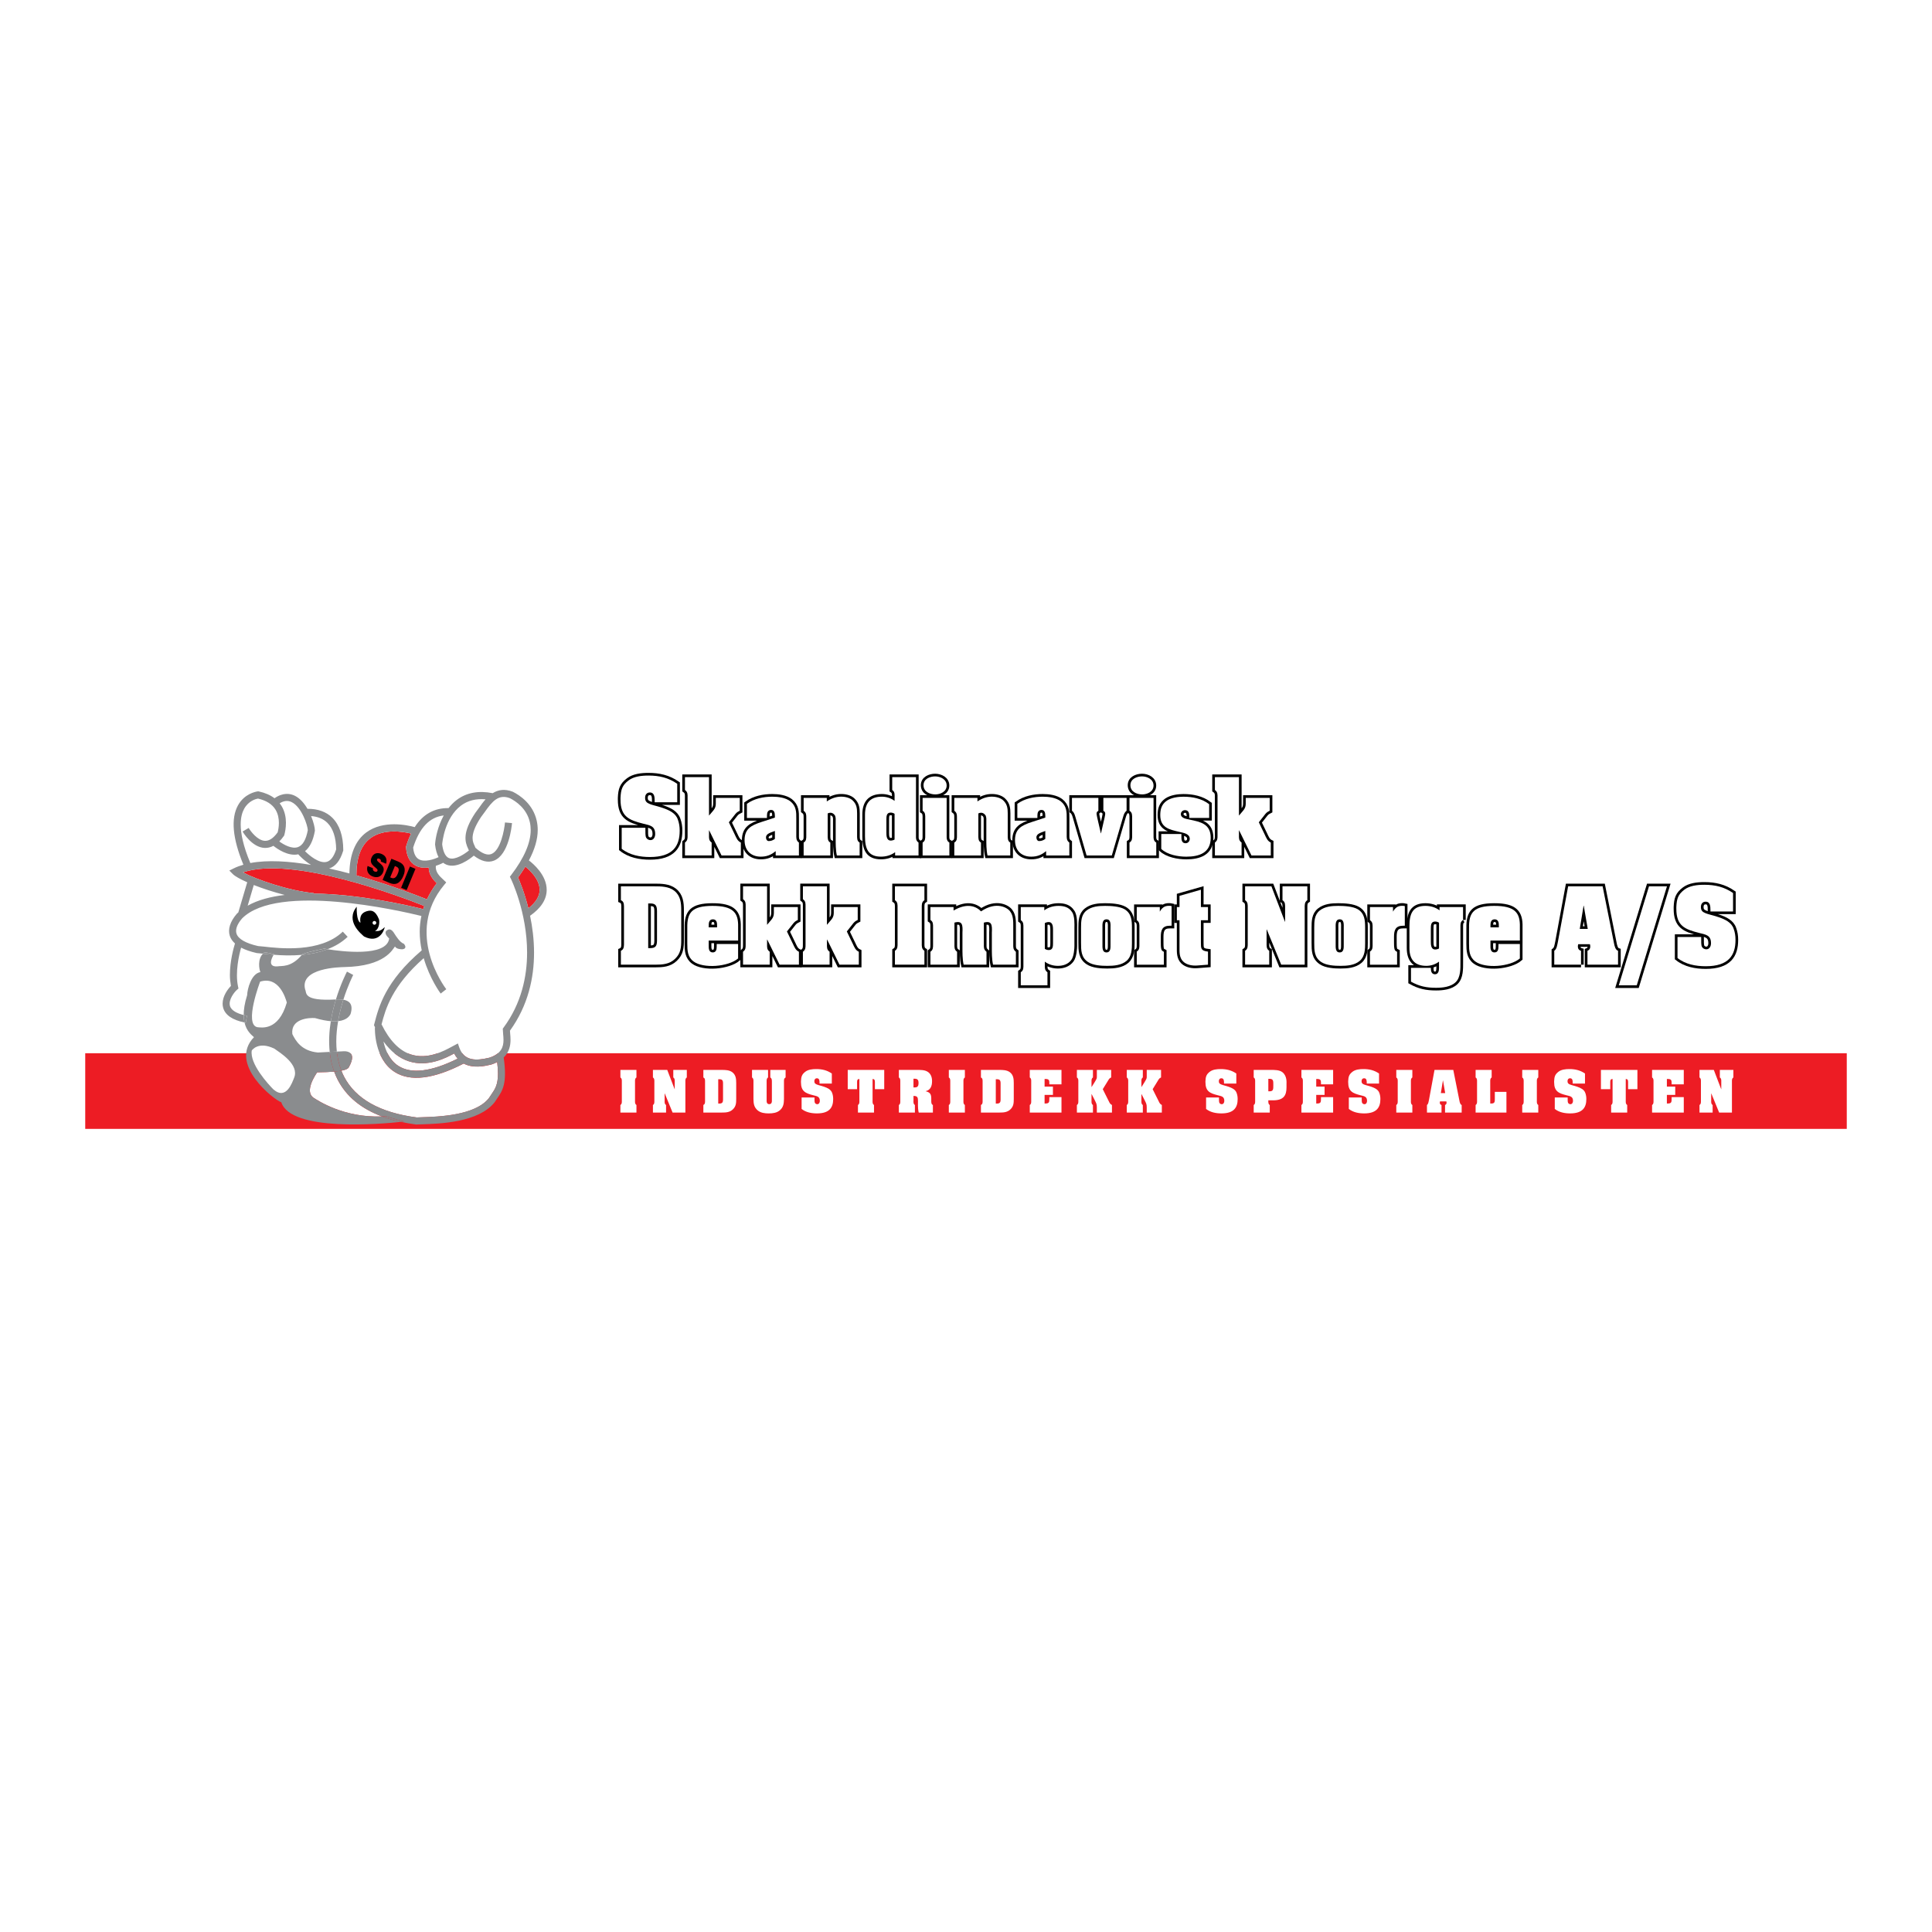 <?xml version="1.0" encoding="utf-8"?>
<!-- Generator: Adobe Illustrator 13.0.0, SVG Export Plug-In . SVG Version: 6.00 Build 14948)  -->
<!DOCTYPE svg PUBLIC "-//W3C//DTD SVG 1.0//EN" "http://www.w3.org/TR/2001/REC-SVG-20010904/DTD/svg10.dtd">
<svg version="1.0" id="Layer_1" xmlns="http://www.w3.org/2000/svg" xmlns:xlink="http://www.w3.org/1999/xlink" x="0px" y="0px"
	 width="192.756px" height="192.756px" viewBox="0 0 192.756 192.756" enable-background="new 0 0 192.756 192.756"
	 xml:space="preserve">
<g>
	<polygon fill-rule="evenodd" clip-rule="evenodd" fill="#FFFFFF" points="0,0 192.756,0 192.756,192.756 0,192.756 0,0 	"/>
	
		<path fill-rule="evenodd" clip-rule="evenodd" fill="#FFFFFF" stroke="#000000" stroke-width="0.532" stroke-miterlimit="2.613" d="
		M65.314,79.896c0-0.347-0.009-0.831-0.48-0.831c-0.308,0-0.471,0.229-0.471,0.52c0,0.155,0.018,0.311,0.145,0.438
		c0.136,0.146,0.48,0.255,0.679,0.31c0.58,0.155,1.358,0.365,1.847,0.693c0.28,0.191,0.488,0.419,0.597,0.748
		c0.127,0.337,0.181,0.711,0.181,1.076v0.037c0,1.505-0.661,2.618-2.97,2.618c-0.986,0-2.028-0.191-2.815-0.821v-2.098h2.363
		c0,0.465-0.009,0.812,0.072,0.976c0.082,0.155,0.253,0.256,0.435,0.256c0.326,0,0.471-0.319,0.471-0.603
		c0-0.803-0.498-0.866-1.168-1.03c-1.467-0.365-2.291-0.721-2.291-2.409v-0.173c0.036-0.839,0.172-1.259,0.806-1.742
		c0.516-0.393,1.268-0.484,1.992-0.484c1.05,0,1.982,0.21,2.861,0.821v1.842h-2.254V79.896L65.314,79.896z"/>
	
		<path fill-rule="evenodd" clip-rule="evenodd" fill="#FFFFFF" stroke="#000000" stroke-width="0.532" stroke-miterlimit="2.613" d="
		M70.736,81.374l0.381-0.447c0.335-0.393,0.299-0.593,0.299-1.095v-0.228h2.39v1.286c-0.073,0.037-0.272,0.118-0.426,0.31
		l-0.661,0.839l0.598,1.241c0.145,0.301,0.253,0.62,0.597,0.784v1.286h-1.928l-1.231-2.5h-0.019v0.456
		c0,0.31-0.027,0.547,0.263,0.757v1.286h-2.662v-1.286c0.272-0.21,0.263-0.411,0.263-0.721v-3.767c0-0.31,0.027-0.547-0.263-0.757
		v-1.286h2.399V81.374L70.736,81.374z"/>
	<path fill-rule="evenodd" clip-rule="evenodd" fill="#FFFFFF" d="M77.391,84.913c-0.453,0.383-0.896,0.557-1.485,0.557
		c-0.996,0-1.621-0.629-1.621-1.642c0-1.149,0.688-1.487,1.648-1.806l1.376-0.447v-0.201c0-0.283-0.073-0.565-0.371-0.565
		c-0.344,0-0.417,0.283-0.417,0.565v0.237h-2.001v-1.414c0.733-0.529,1.657-0.711,2.544-0.711c0.57,0,1.303,0.091,1.783,0.456
		c0.598,0.474,0.607,1.076,0.598,1.742v1.605c0,0.301-0.027,0.565,0.262,0.775v1.286h-2.317V84.913L77.391,84.913L77.391,84.913z
		 M77.31,82.906c-0.38,0.155-0.887,0.247-0.887,0.648c0,0.183,0.118,0.392,0.308,0.355c0.181,0,0.38-0.063,0.58-0.209V82.906
		L77.31,82.906z"/>
	<path fill="none" stroke="#000000" stroke-width="0.532" stroke-miterlimit="2.613" d="M77.391,84.913
		c-0.453,0.383-0.896,0.557-1.485,0.557c-0.996,0-1.621-0.629-1.621-1.642c0-1.149,0.688-1.487,1.647-1.806l1.376-0.447v-0.201
		c0-0.283-0.073-0.565-0.371-0.565c-0.344,0-0.417,0.283-0.417,0.565v0.237h-2.001v-1.414c0.733-0.529,1.657-0.711,2.544-0.711
		c0.57,0,1.303,0.091,1.783,0.456c0.598,0.474,0.607,1.076,0.598,1.742v1.605c0,0.301-0.027,0.565,0.262,0.775v1.286h-2.317V84.913
		 M77.31,82.906c-0.38,0.155-0.887,0.247-0.887,0.648c0,0.183,0.118,0.392,0.308,0.355c0.181,0,0.38-0.063,0.58-0.209V82.906
		L77.31,82.906z"/>
	
		<path fill-rule="evenodd" clip-rule="evenodd" fill="#FFFFFF" stroke="#000000" stroke-width="0.532" stroke-miterlimit="2.613" d="
		M82.488,79.959c0.58-0.392,1.086-0.493,1.54-0.474c0.444,0.018,0.833,0.164,1.05,0.383c0.389,0.374,0.435,0.794,0.435,1.286v2.153
		c0,0.283-0.027,0.602,0.253,0.757v1.286h-2.272c-0.127-0.584-0.118-1.195-0.118-1.788v-1.678c0-0.037,0.027-0.301-0.063-0.511
		c-0.145-0.219-0.38-0.383-0.733-0.219v2.153c0,0.283-0.028,0.602,0.262,0.757v1.286h-2.662v-1.286
		c0.281-0.164,0.263-0.429,0.263-0.721v-1.742c0-0.31,0.009-0.511-0.263-0.711v-1.286h2.309V79.959L82.488,79.959z"/>
	<path fill-rule="evenodd" clip-rule="evenodd" fill="#FFFFFF" d="M89.305,85.022c-0.407,0.31-0.905,0.447-1.412,0.447
		c-1.277,0-1.593-0.785-1.593-2.034v-2.162c0-1.259,0.615-1.788,1.693-1.788c0.407,0,0.878,0.127,1.258,0.419v-0.31
		c0-0.301,0.054-0.583-0.235-0.775v-1.286h2.372v5.902c0,0.173-0.027,0.429,0.253,0.629v1.286h-2.336V85.022L89.305,85.022
		L89.305,85.022z M89.251,81.191c-0.108-0.073-0.253-0.119-0.389-0.119c-0.426,0-0.426,0.383-0.426,0.712v1.268
		c0,0.31,0,0.812,0.435,0.812c0.117,0,0.271-0.037,0.38-0.1V81.191L89.251,81.191z"/>
	<path fill="none" stroke="#000000" stroke-width="0.532" stroke-miterlimit="2.613" d="M89.305,85.022
		c-0.407,0.31-0.905,0.447-1.412,0.447c-1.277,0-1.593-0.785-1.593-2.034v-2.162c0-1.259,0.615-1.788,1.693-1.788
		c0.407,0,0.878,0.127,1.258,0.419v-0.31c0-0.301,0.054-0.583-0.235-0.775v-1.286h2.372v5.902c0,0.173-0.027,0.429,0.253,0.629
		v1.286h-2.336V85.022 M89.251,81.191c-0.108-0.073-0.253-0.119-0.389-0.119c-0.426,0-0.426,0.383-0.426,0.712v1.268
		c0,0.31,0,0.812,0.435,0.812c0.117,0,0.271-0.037,0.38-0.1V81.191L89.251,81.191z"/>
	<path fill-rule="evenodd" clip-rule="evenodd" fill="#FFFFFF" d="M94.448,83.307c0,0.292-0.027,0.584,0.271,0.757v1.286h-2.67
		v-1.286c0.28-0.173,0.262-0.429,0.262-0.721v-1.697c0-0.292,0.027-0.583-0.262-0.757v-1.286h2.399V83.307L94.448,83.307
		L94.448,83.307z M92.139,78.336c0-0.62,0.634-0.875,1.159-0.875c0.534,0,1.15,0.292,1.15,0.912c0,0.602-0.607,0.885-1.132,0.885
		C92.755,79.257,92.139,78.983,92.139,78.336L92.139,78.336z"/>
	<path fill="none" stroke="#000000" stroke-width="0.532" stroke-miterlimit="2.613" d="M94.448,83.307
		c0,0.292-0.027,0.584,0.271,0.757v1.286h-2.67v-1.286c0.28-0.173,0.262-0.429,0.262-0.721v-1.697c0-0.292,0.027-0.583-0.262-0.757
		v-1.286h2.399V83.307 M92.139,78.336c0-0.62,0.634-0.875,1.159-0.875c0.534,0,1.15,0.292,1.15,0.912
		c0,0.602-0.607,0.885-1.132,0.885C92.755,79.257,92.139,78.983,92.139,78.336L92.139,78.336z"/>
	
		<path fill-rule="evenodd" clip-rule="evenodd" fill="#FFFFFF" stroke="#000000" stroke-width="0.532" stroke-miterlimit="2.613" d="
		M97.517,79.959c0.58-0.392,1.087-0.493,1.539-0.474c0.443,0.018,0.833,0.164,1.051,0.383c0.389,0.374,0.435,0.794,0.435,1.286
		v2.153c0,0.283-0.027,0.602,0.253,0.757v1.286h-2.272c-0.126-0.584-0.117-1.195-0.117-1.788v-1.678
		c0-0.037,0.026-0.301-0.063-0.511c-0.146-0.219-0.38-0.383-0.733-0.219v2.153c0,0.283-0.027,0.602,0.263,0.757v1.286h-2.662v-1.286
		c0.281-0.164,0.263-0.429,0.263-0.721v-1.742c0-0.31,0.009-0.511-0.263-0.711v-1.286h2.309V79.959L97.517,79.959z"/>
	<path fill-rule="evenodd" clip-rule="evenodd" fill="#FFFFFF" d="M104.37,84.913c-0.452,0.383-0.896,0.557-1.485,0.557
		c-0.995,0-1.62-0.629-1.62-1.642c0-1.149,0.688-1.487,1.648-1.806l1.376-0.447v-0.201c0-0.283-0.072-0.565-0.371-0.565
		c-0.345,0-0.417,0.283-0.417,0.565v0.237H101.5v-1.414c0.733-0.529,1.657-0.711,2.544-0.711c0.57,0,1.305,0.091,1.784,0.456
		c0.598,0.474,0.606,1.076,0.598,1.742v1.605c0,0.301-0.027,0.565,0.262,0.775v1.286h-2.317V84.913L104.37,84.913L104.37,84.913z
		 M104.289,82.906c-0.38,0.155-0.888,0.247-0.888,0.648c0,0.183,0.118,0.392,0.308,0.355c0.182,0,0.381-0.063,0.58-0.209V82.906
		L104.289,82.906z"/>
	<path fill="none" stroke="#000000" stroke-width="0.532" stroke-miterlimit="2.613" d="M104.37,84.913
		c-0.452,0.383-0.896,0.557-1.485,0.557c-0.995,0-1.62-0.629-1.62-1.642c0-1.149,0.688-1.487,1.648-1.806l1.376-0.447v-0.201
		c0-0.283-0.072-0.565-0.371-0.565c-0.345,0-0.417,0.283-0.417,0.565v0.237H101.5v-1.414c0.733-0.529,1.657-0.711,2.544-0.711
		c0.57,0,1.305,0.091,1.784,0.456c0.598,0.474,0.606,1.076,0.598,1.742v1.605c0,0.301-0.027,0.565,0.262,0.775v1.286h-2.317V84.913
		 M104.289,82.906c-0.38,0.155-0.888,0.247-0.888,0.648c0,0.183,0.118,0.392,0.308,0.355c0.182,0,0.381-0.063,0.58-0.209V82.906
		L104.289,82.906z"/>
	
		<path fill-rule="evenodd" clip-rule="evenodd" fill="#FFFFFF" stroke="#000000" stroke-width="0.532" stroke-miterlimit="2.613" d="
		M110.083,79.604h2.317v1.286c-0.235,0.182-0.28,0.392-0.362,0.666l-1.113,3.795h-2.517l-1.05-3.621
		c-0.091-0.292-0.154-0.657-0.408-0.839v-1.286h2.635v1.286c-0.172,0.118-0.235,0.164-0.118,0.666l0.362,1.579h0.019l0.362-1.579
		c0.117-0.501,0.045-0.547-0.127-0.666V79.604L110.083,79.604z"/>
	<path fill-rule="evenodd" clip-rule="evenodd" fill="#FFFFFF" d="M115.09,83.307c0,0.292-0.027,0.584,0.271,0.757v1.286h-2.671
		v-1.286c0.28-0.173,0.263-0.429,0.263-0.721v-1.697c0-0.292,0.026-0.583-0.263-0.757v-1.286h2.399V83.307L115.09,83.307
		L115.09,83.307z M112.781,78.336c0-0.62,0.633-0.875,1.158-0.875c0.534,0,1.15,0.292,1.15,0.912c0,0.602-0.607,0.885-1.132,0.885
		C113.396,79.257,112.781,78.983,112.781,78.336L112.781,78.336z"/>
	<path fill="none" stroke="#000000" stroke-width="0.532" stroke-miterlimit="2.613" d="M115.09,83.307
		c0,0.292-0.027,0.584,0.271,0.757v1.286h-2.671v-1.286c0.28-0.173,0.263-0.429,0.263-0.721v-1.697c0-0.292,0.026-0.583-0.263-0.757
		v-1.286h2.399V83.307 M112.781,78.336c0-0.62,0.633-0.875,1.158-0.875c0.534,0,1.15,0.292,1.15,0.912
		c0,0.602-0.607,0.885-1.132,0.885C113.396,79.257,112.781,78.983,112.781,78.336L112.781,78.336z"/>
	
		<path fill-rule="evenodd" clip-rule="evenodd" fill="#FFFFFF" stroke="#000000" stroke-width="0.532" stroke-miterlimit="2.613" d="
		M117.869,83.344c0,0.329-0.037,0.785,0.425,0.785c0.227,0,0.408-0.192,0.408-0.438c0-0.52-0.652-0.602-1.032-0.693
		c-1.023-0.237-1.91-0.42-1.91-1.678c0-0.602,0.145-1.085,0.66-1.441c0.453-0.301,1.114-0.392,1.648-0.392
		c0.905,0,1.838,0.183,2.57,0.748v1.368h-1.982v-0.21c0-0.265-0.081-0.565-0.425-0.565c-0.227,0-0.417,0.173-0.417,0.392
		c0,0.411,0.543,0.483,0.852,0.547c1.113,0.237,2.127,0.42,2.127,1.825c0,1.496-1.149,1.879-2.436,1.879
		c-0.806,0-1.892-0.191-2.498-0.775v-1.487h2.01V83.344L117.869,83.344z"/>
	
		<path fill-rule="evenodd" clip-rule="evenodd" fill="#FFFFFF" stroke="#000000" stroke-width="0.532" stroke-miterlimit="2.613" d="
		M123.609,81.374l0.38-0.447c0.335-0.393,0.298-0.593,0.298-1.095v-0.228h2.391v1.286c-0.072,0.037-0.271,0.118-0.426,0.31
		l-0.66,0.839l0.597,1.241c0.146,0.301,0.254,0.62,0.599,0.784v1.286h-1.929l-1.231-2.5h-0.018v0.456
		c0,0.31-0.027,0.547,0.262,0.757v1.286h-2.661v-1.286c0.271-0.21,0.262-0.411,0.262-0.721v-3.767c0-0.31,0.027-0.547-0.262-0.757
		v-1.286h2.399V81.374L123.609,81.374z"/>
	<path fill-rule="evenodd" clip-rule="evenodd" fill="#FFFFFF" d="M65.296,88.428c0.661,0,1.421,0.009,1.973,0.438
		c0.634,0.501,0.698,1.213,0.698,1.961v2.928c0,0.766-0.037,1.359-0.625,1.916c-0.552,0.529-1.24,0.575-1.974,0.575h-3.422v-1.387
		c0.271-0.119,0.299-0.355,0.308-0.62v-3.804c-0.009-0.274-0.027-0.502-0.308-0.621v-1.386H65.296L65.296,88.428L65.296,88.428z
		 M64.671,94.595h0.19c0.525,0,0.688-0.192,0.688-0.757v-2.946c0-0.566-0.163-0.757-0.688-0.757h-0.19V94.595L64.671,94.595z"/>
	<path fill="none" stroke="#000000" stroke-width="0.532" stroke-miterlimit="2.613" d="M65.296,88.428
		c0.661,0,1.421,0.009,1.973,0.438c0.634,0.501,0.698,1.213,0.698,1.961v2.928c0,0.766-0.037,1.359-0.625,1.916
		c-0.552,0.529-1.24,0.575-1.974,0.575h-3.422v-1.387c0.271-0.119,0.299-0.355,0.308-0.62v-3.804
		c-0.009-0.274-0.027-0.502-0.308-0.621v-1.386H65.296 M64.671,94.595h0.19c0.525,0,0.688-0.192,0.688-0.757v-2.946
		c0-0.566-0.163-0.757-0.688-0.757h-0.19V94.595L64.671,94.595z"/>
	<path fill-rule="evenodd" clip-rule="evenodd" fill="#FFFFFF" d="M68.573,92.588c-0.037-1.569,0.489-2.199,2.49-2.208
		c2.1-0.009,2.616,0.693,2.58,2.098v1.359h-2.934v0.529c-0.009,0.283,0.027,0.657,0.398,0.657s0.398-0.337,0.398-0.629v-0.21h2.137
		v1.441c-0.471,0.41-1.349,0.675-2.227,0.739c-0.869,0.063-1.748-0.083-2.218-0.438c-0.598-0.447-0.625-1.085-0.625-1.779V92.588
		L68.573,92.588L68.573,92.588z M71.543,92.305c0-0.228-0.037-0.584-0.417-0.584c-0.38,0-0.417,0.356-0.417,0.584v0.219h0.833
		V92.305L71.543,92.305z"/>
	<path fill="none" stroke="#000000" stroke-width="0.532" stroke-miterlimit="2.613" d="M68.573,92.588
		c-0.037-1.569,0.489-2.199,2.49-2.208c2.1-0.009,2.616,0.693,2.58,2.098v1.359h-2.934v0.529c-0.009,0.283,0.027,0.657,0.398,0.657
		s0.398-0.337,0.398-0.629v-0.21h2.137v1.441c-0.471,0.41-1.349,0.675-2.227,0.739c-0.869,0.063-1.748-0.083-2.218-0.438
		c-0.598-0.447-0.625-1.085-0.625-1.779V92.588 M71.543,92.305c0-0.228-0.037-0.584-0.417-0.584c-0.38,0-0.417,0.356-0.417,0.584
		v0.219h0.833V92.305L71.543,92.305z"/>
	
		<path fill-rule="evenodd" clip-rule="evenodd" fill="#FFFFFF" stroke="#000000" stroke-width="0.532" stroke-miterlimit="2.613" d="
		M76.531,92.268l0.38-0.447c0.335-0.392,0.299-0.593,0.299-1.095v-0.228h2.39v1.286c-0.072,0.036-0.271,0.118-0.426,0.31
		l-0.661,0.839l0.598,1.24c0.145,0.301,0.253,0.621,0.597,0.785v1.286H77.78l-1.231-2.5h-0.018v0.456
		c0,0.31-0.027,0.547,0.263,0.757v1.286h-2.662v-1.286c0.271-0.21,0.263-0.411,0.263-0.721v-3.768c0-0.31,0.027-0.547-0.263-0.757
		v-1.286h2.399V92.268L76.531,92.268z"/>
	
		<path fill-rule="evenodd" clip-rule="evenodd" fill="#FFFFFF" stroke="#000000" stroke-width="0.532" stroke-miterlimit="2.613" d="
		M82.506,92.268l0.38-0.447c0.335-0.392,0.299-0.593,0.299-1.095v-0.228h2.39v1.286c-0.072,0.036-0.271,0.118-0.426,0.31
		l-0.661,0.839l0.598,1.24c0.145,0.301,0.253,0.621,0.598,0.785v1.286h-1.929l-1.231-2.5h-0.018v0.456
		c0,0.31-0.027,0.547,0.262,0.757v1.286h-2.662v-1.286c0.271-0.21,0.263-0.411,0.263-0.721v-3.768c0-0.31,0.027-0.547-0.263-0.757
		v-1.286h2.399V92.268L82.506,92.268z"/>
	
		<path fill-rule="evenodd" clip-rule="evenodd" fill="#FFFFFF" stroke="#000000" stroke-width="0.532" stroke-miterlimit="2.613" d="
		M89.55,90.581c0-0.292,0.027-0.584-0.263-0.767v-1.386h2.942v1.386c-0.29,0.183-0.263,0.475-0.263,0.767v3.512
		c0,0.292-0.027,0.584,0.263,0.766v1.387h-2.942v-1.387c0.29-0.182,0.263-0.474,0.263-0.766V90.581L89.55,90.581z"/>
	
		<path fill-rule="evenodd" clip-rule="evenodd" fill="#FFFFFF" stroke="#000000" stroke-width="0.532" stroke-miterlimit="2.613" d="
		M95.136,90.846c1.367-0.812,2.281-0.411,2.743,0.082c1.558-1.067,2.698-0.337,2.915,0.027c0.299,0.393,0.299,0.949,0.299,1.423
		v1.824c0,0.319-0.027,0.529,0.263,0.757v1.286h-2.281c-0.127-0.584-0.118-1.195-0.118-1.788v-1.396
		c0.036-0.766,0.009-1.231-0.797-1.013v2.153c0,0.319-0.027,0.529,0.263,0.757v1.286h-2.281c-0.127-0.584-0.118-1.195-0.118-1.788
		v-1.396c0.036-0.766,0.009-1.231-0.797-1.013v2.153c0,0.31-0.027,0.557,0.263,0.757v1.286h-2.662v-1.286
		c0.271-0.183,0.263-0.42,0.263-0.721v-1.697c0-0.301,0.027-0.575-0.263-0.757v-1.286h2.309V90.846L95.136,90.846z"/>
	<path fill-rule="evenodd" clip-rule="evenodd" fill="#FFFFFF" d="M104.189,90.827c0.407-0.31,0.905-0.447,1.412-0.447
		c0.534,0,1.032,0.119,1.34,0.593c0.308,0.383,0.254,1.35,0.254,1.569v1.833c0,0.219-0.037,1.031-0.309,1.396
		c-0.316,0.428-0.814,0.593-1.34,0.593c-0.452,0-0.923-0.128-1.304-0.42v0.301c0,0.301-0.026,0.565,0.263,0.756v1.306h-2.661v-1.306
		c0.289-0.191,0.262-0.456,0.262-0.756v-3.685c0-0.301,0.027-0.566-0.262-0.757v-1.304h2.345V90.827L104.189,90.827L104.189,90.827z
		 M104.243,94.667c0.109,0.073,0.254,0.119,0.39,0.119c0.426,0,0.426-0.383,0.426-0.712v-1.268c0-0.31,0-0.812-0.435-0.812
		c-0.118,0-0.271,0.037-0.381,0.101V94.667L104.243,94.667z"/>
	<path fill="none" stroke="#000000" stroke-width="0.532" stroke-miterlimit="2.613" d="M104.189,90.827
		c0.407-0.31,0.905-0.447,1.412-0.447c0.534,0,1.032,0.119,1.34,0.593c0.308,0.383,0.254,1.35,0.254,1.569v1.833
		c0,0.219-0.037,1.031-0.309,1.396c-0.316,0.428-0.814,0.593-1.34,0.593c-0.452,0-0.923-0.128-1.304-0.42v0.301
		c0,0.301-0.026,0.565,0.263,0.756v1.305h-2.661v-1.305c0.289-0.191,0.262-0.456,0.262-0.756v-3.685
		c0-0.301,0.027-0.566-0.262-0.757v-1.304h2.345V90.827 M104.243,94.667c0.108,0.073,0.254,0.119,0.39,0.119
		c0.426,0,0.426-0.383,0.426-0.712v-1.268c0-0.31,0-0.812-0.435-0.812c-0.118,0-0.272,0.037-0.381,0.101V94.667L104.243,94.667z"/>
	<path fill-rule="evenodd" clip-rule="evenodd" fill="#FFFFFF" d="M112.935,94.056c0,0.639-0.019,1.359-0.534,1.806
		s-1.276,0.502-1.928,0.502c-0.589,0-1.422-0.045-1.92-0.383c-0.697-0.465-0.697-1.167-0.697-1.925v-1.496
		c0-0.621,0.01-1.295,0.543-1.715c0.517-0.411,1.214-0.465,1.856-0.465c0.579,0,1.448,0.045,1.946,0.337
		c0.688,0.419,0.733,1.113,0.733,1.843V94.056L112.935,94.056L112.935,94.056z M109.992,94.239c0,0.31-0.027,0.784,0.398,0.784
		c0.435,0,0.407-0.474,0.407-0.784v-1.661c0-0.31,0.063-0.857-0.398-0.857c-0.461,0-0.407,0.539-0.407,0.857V94.239L109.992,94.239z
		"/>
	<path fill="none" stroke="#000000" stroke-width="0.532" stroke-miterlimit="2.613" d="M112.935,94.056
		c0,0.639-0.019,1.359-0.534,1.806s-1.276,0.502-1.928,0.502c-0.589,0-1.422-0.045-1.92-0.383c-0.697-0.465-0.697-1.167-0.697-1.925
		v-1.496c0-0.621,0.01-1.295,0.543-1.715c0.517-0.411,1.214-0.465,1.856-0.465c0.579,0,1.448,0.045,1.946,0.337
		c0.688,0.419,0.733,1.113,0.733,1.843V94.056 M109.992,94.239c0,0.31-0.027,0.784,0.398,0.784c0.435,0,0.407-0.474,0.407-0.784
		v-1.661c0-0.31,0.063-0.857-0.398-0.857c-0.461,0-0.407,0.539-0.407,0.857V94.239L109.992,94.239z"/>
	
		<path fill-rule="evenodd" clip-rule="evenodd" fill="#FFFFFF" stroke="#000000" stroke-width="0.532" stroke-miterlimit="2.613" d="
		M115.714,90.955c0.227-0.392,0.462-0.583,0.924-0.583c0.081,0,0.172,0.009,0.253,0.027v1.961h-0.172
		c-0.742,0-0.905,0.42-0.905,1.095v0.557c0,0.183,0,0.438,0.036,0.62c0.037,0.191,0.091,0.237,0.271,0.329v1.286h-2.707v-1.305
		c0.29-0.191,0.263-0.456,0.263-0.757v-1.624c0-0.301,0.027-0.566-0.263-0.757v-1.304h2.3V90.955L115.714,90.955z"/>
	
		<path fill-rule="evenodd" clip-rule="evenodd" fill="#FFFFFF" stroke="#000000" stroke-width="0.532" stroke-miterlimit="2.613" d="
		M119.814,90.499h0.707v1.313h-0.707v2.199c0,0.62-0.009,0.848,0.707,0.93v1.305l-1.068,0.082c-0.471,0.037-1.051-0.046-1.412-0.401
		c-0.39-0.392-0.362-0.931-0.362-1.432v-2.682h-0.263v-1.313h0.263v-1.122l2.136-0.611V90.499L119.814,90.499z"/>
	
		<path fill-rule="evenodd" clip-rule="evenodd" fill="#FFFFFF" stroke="#000000" stroke-width="0.532" stroke-miterlimit="2.613" d="
		M128.198,91.958h0.019v-1.377c0-0.292,0.026-0.584-0.263-0.767v-1.386h2.48v1.386c-0.289,0.183-0.263,0.475-0.263,0.767v5.665
		h-2.345l-1.439-3.512h-0.019v1.359c0,0.292-0.026,0.584,0.263,0.766v1.387h-2.408v-1.387c0.29-0.182,0.263-0.474,0.263-0.766
		v-3.512c0-0.292,0.027-0.584-0.263-0.767v-1.386h2.626L128.198,91.958L128.198,91.958z"/>
	<path fill-rule="evenodd" clip-rule="evenodd" fill="#FFFFFF" d="M136.201,94.056c0,0.639-0.018,1.359-0.533,1.806
		c-0.517,0.447-1.277,0.502-1.929,0.502c-0.589,0-1.421-0.045-1.919-0.383c-0.698-0.465-0.698-1.167-0.698-1.925v-1.496
		c0-0.621,0.01-1.295,0.544-1.715c0.516-0.411,1.213-0.465,1.855-0.465c0.58,0,1.449,0.045,1.947,0.337
		c0.688,0.419,0.732,1.113,0.732,1.843V94.056L136.201,94.056L136.201,94.056z M133.26,94.239c0,0.31-0.027,0.784,0.398,0.784
		c0.435,0,0.407-0.474,0.407-0.784v-1.661c0-0.31,0.062-0.857-0.398-0.857c-0.462,0-0.407,0.539-0.407,0.857V94.239L133.26,94.239z"
		/>
	<path fill="none" stroke="#000000" stroke-width="0.532" stroke-miterlimit="2.613" d="M136.201,94.056
		c0,0.639-0.018,1.359-0.533,1.806c-0.517,0.447-1.277,0.502-1.929,0.502c-0.589,0-1.422-0.045-1.919-0.383
		c-0.698-0.465-0.698-1.167-0.698-1.925v-1.496c0-0.621,0.01-1.295,0.544-1.715c0.516-0.411,1.213-0.465,1.855-0.465
		c0.58,0,1.449,0.045,1.947,0.337c0.688,0.419,0.732,1.113,0.732,1.843V94.056 M133.26,94.239c0,0.31-0.027,0.784,0.398,0.784
		c0.435,0,0.407-0.474,0.407-0.784v-1.661c0-0.31,0.062-0.857-0.398-0.857c-0.462,0-0.407,0.539-0.407,0.857V94.239L133.26,94.239z"
		/>
	
		<path fill-rule="evenodd" clip-rule="evenodd" fill="#FFFFFF" stroke="#000000" stroke-width="0.532" stroke-miterlimit="2.613" d="
		M138.98,90.955c0.227-0.392,0.462-0.583,0.924-0.583c0.082,0,0.172,0.009,0.254,0.027v1.961h-0.172
		c-0.742,0-0.905,0.42-0.905,1.095v0.557c0,0.183,0,0.438,0.036,0.62c0.036,0.191,0.09,0.237,0.271,0.329v1.286h-2.707v-1.305
		c0.289-0.191,0.263-0.456,0.263-0.757v-1.624c0-0.301,0.026-0.566-0.263-0.757v-1.304h2.299V90.955L138.98,90.955z"/>
	<path fill-rule="evenodd" clip-rule="evenodd" fill="#FFFFFF" d="M145.971,91.785c-0.28,0.173-0.263,0.419-0.263,0.711v3.484
		c0,0.648,0.027,1.523-0.47,2.006c-0.489,0.483-1.313,0.566-1.965,0.566c-0.951,0-1.666-0.146-2.499-0.611v-1.378h1.982
		c0,0.128,0.009,0.292,0.063,0.42c0.063,0.128,0.163,0.219,0.335,0.219c0.471,0,0.416-0.565,0.416-0.894v-0.365
		c-0.38,0.292-0.851,0.42-1.258,0.42c-1.077,0-1.693-0.529-1.693-1.788v-2.162c0-1.25,0.317-2.034,1.594-2.034
		c0.507,0,1.005,0.137,1.412,0.447v-0.328h2.345V91.785L145.971,91.785L145.971,91.785z M143.571,92.059
		c-0.108-0.073-0.253-0.119-0.389-0.119c-0.426,0-0.426,0.383-0.426,0.711v1.268c0,0.31,0,0.812,0.435,0.812
		c0.118,0,0.271-0.037,0.38-0.101V92.059L143.571,92.059z"/>
	<path fill="none" stroke="#000000" stroke-width="0.532" stroke-miterlimit="2.613" d="M145.971,91.785
		c-0.28,0.173-0.263,0.419-0.263,0.711v3.484c0,0.648,0.027,1.523-0.47,2.006c-0.489,0.483-1.313,0.566-1.965,0.566
		c-0.951,0-1.666-0.146-2.499-0.611v-1.378h1.982c0,0.128,0.009,0.292,0.063,0.42c0.063,0.128,0.163,0.219,0.335,0.219
		c0.471,0,0.416-0.565,0.416-0.894v-0.365c-0.38,0.292-0.851,0.42-1.258,0.42c-1.077,0-1.693-0.529-1.693-1.788v-2.162
		c0-1.25,0.317-2.034,1.594-2.034c0.507,0,1.005,0.137,1.412,0.447v-0.328h2.345V91.785 M143.571,92.059
		c-0.108-0.073-0.253-0.119-0.389-0.119c-0.426,0-0.426,0.383-0.426,0.711v1.268c0,0.31,0,0.812,0.435,0.812
		c0.118,0,0.271-0.037,0.38-0.101V92.059L143.571,92.059z"/>
	<path fill-rule="evenodd" clip-rule="evenodd" fill="#FFFFFF" d="M146.568,92.588c-0.036-1.569,0.489-2.199,2.49-2.208
		c2.1-0.009,2.616,0.693,2.58,2.098v1.359h-2.934v0.529c-0.009,0.283,0.027,0.657,0.398,0.657s0.398-0.337,0.398-0.629v-0.21h2.137
		v1.441c-0.471,0.41-1.35,0.675-2.228,0.739c-0.869,0.063-1.747-0.083-2.218-0.438c-0.598-0.447-0.625-1.085-0.625-1.779V92.588
		L146.568,92.588L146.568,92.588z M149.538,92.305c0-0.228-0.036-0.584-0.417-0.584c-0.38,0-0.416,0.356-0.416,0.584v0.219h0.833
		V92.305L149.538,92.305z"/>
	<path fill="none" stroke="#000000" stroke-width="0.532" stroke-miterlimit="2.613" d="M146.568,92.588
		c-0.036-1.569,0.489-2.199,2.49-2.208c2.1-0.009,2.616,0.693,2.58,2.098v1.359h-2.934v0.529c-0.009,0.283,0.027,0.657,0.398,0.657
		s0.398-0.337,0.398-0.629v-0.21h2.137v1.441c-0.471,0.41-1.35,0.675-2.228,0.739c-0.869,0.063-1.747-0.083-2.218-0.438
		c-0.598-0.447-0.625-1.085-0.625-1.779V92.588 M149.538,92.305c0-0.228-0.036-0.584-0.417-0.584c-0.38,0-0.416,0.356-0.416,0.584
		v0.219h0.833V92.305L149.538,92.305z"/>
	<path fill-rule="evenodd" clip-rule="evenodd" fill="#FFFFFF" d="M157.74,96.246h-2.671v-1.387c0.263-0.182,0.29-0.583,0.362-0.885
		l1.022-5.546h3.44l1.133,5.665c0.045,0.247,0.136,0.684,0.407,0.766v1.387h-3.052v-1.387c0.19-0.073,0.281-0.219,0.281-0.429
		c0-0.082-0.019-0.155-0.036-0.228h-1.168c-0.019,0.073-0.036,0.155-0.036,0.228c0,0.219,0.108,0.374,0.316,0.429V96.246
		L157.74,96.246L157.74,96.246z M158.41,92.679l-0.398-2.317h-0.018l-0.381,2.317H158.41L158.41,92.679z"/>
	<path fill="none" stroke="#000000" stroke-width="0.532" stroke-miterlimit="2.613" d="M157.74,96.246h-2.671v-1.387
		c0.263-0.182,0.29-0.583,0.362-0.885l1.022-5.546h3.44l1.133,5.665c0.045,0.247,0.136,0.684,0.407,0.766v1.387h-3.052v-1.387
		c0.19-0.073,0.281-0.219,0.281-0.429c0-0.082-0.019-0.155-0.036-0.228h-1.168c-0.019,0.073-0.036,0.155-0.036,0.228
		c0,0.219,0.108,0.374,0.316,0.429V96.246 M158.41,92.679l-0.398-2.317h-0.018l-0.381,2.317H158.41L158.41,92.679z"/>
	
		<polygon fill-rule="evenodd" clip-rule="evenodd" fill="#FFFFFF" stroke="#000000" stroke-width="0.532" stroke-miterlimit="2.613" points="
		163.299,98.307 161.507,98.307 164.521,88.428 166.314,88.428 163.299,98.307 	"/>
	
		<path fill-rule="evenodd" clip-rule="evenodd" fill="#FFFFFF" stroke="#000000" stroke-width="0.532" stroke-miterlimit="2.613" d="
		M170.65,90.791c0-0.346-0.009-0.83-0.479-0.83c-0.309,0-0.471,0.228-0.471,0.52c0,0.155,0.018,0.31,0.145,0.438
		c0.136,0.146,0.479,0.255,0.679,0.31c0.579,0.155,1.358,0.365,1.847,0.693c0.281,0.191,0.489,0.419,0.598,0.748
		c0.127,0.338,0.182,0.711,0.182,1.077v0.036c0,1.505-0.661,2.618-2.97,2.618c-0.986,0-2.028-0.191-2.815-0.821v-2.098h2.362
		c0,0.465-0.009,0.812,0.072,0.976c0.082,0.155,0.254,0.255,0.436,0.255c0.326,0,0.471-0.319,0.471-0.602
		c0-0.803-0.498-0.866-1.168-1.031c-1.467-0.365-2.291-0.721-2.291-2.408v-0.173c0.036-0.839,0.172-1.259,0.806-1.742
		c0.517-0.393,1.268-0.484,1.992-0.484c1.05,0,1.982,0.21,2.861,0.821v1.843h-2.255V90.791L170.65,90.791z"/>
	<polygon fill-rule="evenodd" clip-rule="evenodd" fill="#ED1C24" points="184.252,112.629 8.504,112.629 8.504,105.081 
		184.252,105.081 184.252,112.629 	"/>
	<path fill-rule="evenodd" clip-rule="evenodd" fill="#FFFFFF" d="M28.801,100.248c0,1.776-1.011,3.216-2.258,3.216
		c-1.247,0-2.257-1.439-2.257-3.216s1.011-3.216,2.257-3.216C27.791,97.032,28.801,98.472,28.801,100.248L28.801,100.248z"/>
	<path fill-rule="evenodd" clip-rule="evenodd" fill="#FFFFFF" d="M28.977,105.352c1.011,1.381,1.124,3.025,0.254,3.672
		c-0.871,0.646-2.396,0.052-3.407-1.33c-1.01-1.381-1.124-3.025-0.253-3.672C26.441,103.375,27.966,103.97,28.977,105.352
		L28.977,105.352z"/>
	<path fill-rule="evenodd" clip-rule="evenodd" fill="#FFFFFF" d="M44.561,86.279c-0.137-0.051-0.259-0.126-0.373-0.218l0.014,0.026
		c-0.028,0.015-0.315,0.167-0.72,0.296l0.004,0.001c-0.093,0.61,0.417,1.08,0.691,1.332l0.341,0.322l-0.213,0.257
		c-3.974,4.792,0.042,10.174,0.216,10.4l-0.558,0.434c-0.022-0.029-1.094-1.467-1.692-3.534c-3.169,2.794-3.808,5.066-4.207,6.606
		c0.792,1.609,1.772,2.626,2.921,3.001c1.669,0.545,3.302-0.345,4.086-0.771l0.61-0.325l0.134,0.391
		c0.484,1.415,1.75,1.324,2.925,1.049c0,0,0.08-0.02,0.087-0.02c1.19-0.389,1.404-1.089,1.404-1.767c0-0.2-0.018-0.397-0.036-0.584
		l-0.028-0.439l-0.008-0.106l0.078-0.105c1.784-2.414,2.345-5.079,2.345-7.478c0-4.041-1.593-7.324-1.619-7.376l-0.099-0.198
		l0.134-0.176c1.292-1.695,1.944-3.201,1.944-4.489c0-0.27-0.028-0.53-0.086-0.781c-0.311-1.363-1.394-2.089-1.981-2.386
		c-1.134-0.439-1.757,0.291-2.515,1.37c0,0-0.399,0.542-0.377,0.511c-0.654,0.989-0.84,1.633-0.84,2.086
		c0,0.354,0.113,0.591,0.206,0.785c0,0,0.041,0.099,0.078,0.189c0.641,0.573,1.178,0.786,1.594,0.623
		c0.917-0.36,1.289-2.393,1.355-3.146l0.701,0.062c-0.028,0.322-0.316,3.161-1.8,3.745c-0.6,0.236-1.275,0.067-2.012-0.498
		C46.873,85.703,45.604,86.671,44.561,86.279L44.561,86.279z"/>
	<path fill-rule="evenodd" clip-rule="evenodd" fill="#FFFFFF" d="M42.044,91.391c-2.122-0.521-14.347-3.322-17.891,0.248
		c-0.239,0.276-0.597,0.768-0.597,1.247c0,0.09,0.013,0.18,0.042,0.268c0.173,0.534,0.919,0.962,2.153,1.24
		c0.109,0.01,0.572,0.053,0.572,0.053c1.543,0.178,5.643,0.649,7.879-1.491l0.485,0.515c-0.584,0.559-1.273,0.954-2.004,1.235
		c1.281,0.207,5.892,0.817,6.144-1.067c-0.059-0.076-0.553-0.462-0.28-0.784c0.163-0.105,0.441-0.351,0.842,0.357
		c0.076,0.117,0.528,0.848,0.888,0.936c0.11,0.111,0.36,0.473-0.099,0.561c-0.105,0.012-0.639,0-0.772-0.28
		c-0.238,0.282-0.987,1.981-5.049,2.056c-0.455,0.015-4.473,0.074-3.916,2.231c0.188,0.319-0.287,1.194,3.074,1.001
		c0.479-1.57,1.047-2.67,1.103-2.775l0.622,0.332c-0.012,0.024-0.524,1.02-0.982,2.471c0.511,0.086,1.043,0.382,0.716,1.433
		c-0.071,0.114-0.293,0.604-1.238,0.707c-0.112,0.655-0.185,1.34-0.185,2.032c0,0.334,0.018,0.668,0.054,1.002
		c0.326-0.015,0.562-0.025,0.562-0.025s1.672-0.236,0.616,1.625c-0.077,0.094-0.223,0.211-0.721,0.306
		c0.077,0.197,0.161,0.392,0.259,0.582c1.149,2.232,3.591,3.606,7.253,4.084c0.064-0.002,0.458-0.016,0.458-0.016
		c1.741-0.056,5.365-0.171,6.744-1.906l0.235-0.351c0.375-0.546,0.674-0.981,0.674-2.097c0-0.32-0.026-0.7-0.081-1.151
		c-0.175,0.09-0.371,0.172-0.593,0.244l-0.109,0.025c-0.5,0.117-1.686,0.389-2.638-0.125c-3.013,1.555-5.334,1.835-6.896,0.833
		c-2.05-1.314-1.967-4.303-1.962-4.43l0.024,0.001c-0.019-0.038-0.04-0.072-0.058-0.112l-0.056-0.117l0.044-0.171
		c0.432-1.67,1.084-4.191,4.718-7.291c-0.123-0.589-0.2-1.215-0.2-1.867C41.877,92.448,41.933,91.922,42.044,91.391L42.044,91.391
		L42.044,91.391z M36.324,93.435c-0.273-0.25-1.899-1.526-0.732-2.977c0,0-0.062,1.426,0.373,1.601
		c-0.038-0.275-0.162-1.013,0.806-1.188c0.224-0.025,0.658-0.1,1.031,0.825c0.074,0.2,0.087,0.951-0.397,1.201
		c0.236-0.038,0.472,0.113,0.98-0.4C38.372,92.697,37.875,94.223,36.324,93.435L36.324,93.435z"/>
	<path fill-rule="evenodd" clip-rule="evenodd" fill="#FFFFFF" d="M33.005,101.884c-0.426-0.034-0.94-0.126-1.574-0.311
		c-0.571-0.044-2.441,0.045-2.266,1.596c0.308,0.621,0.88,1.685,2.552,1.84c0.186-0.013,0.68-0.037,1.176-0.061
		C32.783,103.906,32.848,102.86,33.005,101.884L33.005,101.884z"/>
	<path fill-rule="evenodd" clip-rule="evenodd" fill="#ED1C24" d="M42.772,86.548c-0.438,0.057-0.911,0.031-1.317-0.194
		c-0.562-0.312-0.88-0.919-0.944-1.805l-0.005-0.067l0.02-0.064c0.143-0.46,0.307-0.877,0.491-1.254
		c-0.789-0.191-2.733-0.522-4.059,0.463c-0.938,0.697-1.405,1.947-1.399,3.707c3.241,0.907,6.021,1.987,7.039,2.398
		c0.25-0.541,0.568-1.081,0.978-1.615C43.261,87.816,42.778,87.287,42.772,86.548L42.772,86.548z"/>
	<path fill-rule="evenodd" clip-rule="evenodd" fill="#FFFFFF" d="M32.56,85.996c0.418-0.093,0.746-0.516,0.978-1.248
		c-0.009-1.177-0.31-2.096-0.877-2.655c-0.4-0.395-0.947-0.62-1.625-0.676c0.252,0.603,0.38,1.165,0.38,1.438v0.032l-0.005,0.031
		c-0.172,0.955-0.502,1.624-0.98,2.002C30.879,85.374,31.835,86.156,32.56,85.996L32.56,85.996z"/>
	<path fill-rule="evenodd" clip-rule="evenodd" fill="#FFFFFF" d="M45.995,80.374c-1.63,1.224-1.864,3.662-1.88,3.86
		c0.068,0.544,0.242,1.212,0.691,1.381c0.596,0.225,1.548-0.412,1.976-0.763l-0.065-0.151c-0.341-0.714-0.597-1.638,0.705-3.603
		l0.366-0.497c0.187-0.266,0.403-0.572,0.657-0.854C47.489,79.664,46.666,79.87,45.995,80.374L45.995,80.374z"/>
	<path fill-rule="evenodd" clip-rule="evenodd" fill="#FFFFFF" d="M29.724,84.516c0.478-0.167,0.808-0.738,0.985-1.688
		c-0.017-0.469-0.597-2.294-1.602-2.797c-0.378-0.19-0.774-0.153-1.205,0.111c0.069,0.088,0.133,0.18,0.191,0.276
		c0.657,1.087,0.411,2.375,0.275,2.878l-0.017,0.06l-0.035,0.051c-0.146,0.209-0.296,0.39-0.45,0.544
		C28.313,84.278,29.118,84.728,29.724,84.516L29.724,84.516z"/>
	<path fill-rule="evenodd" clip-rule="evenodd" fill="#ED1C24" d="M24.235,87.035c1.295,0.697,4.56,1.835,7.069,2.07L31.3,89.151
		c4.631,0.058,9.609,1.224,10.921,1.552c0.032-0.105,0.069-0.209,0.106-0.314C40.111,89.504,29.198,85.342,24.235,87.035
		L24.235,87.035z"/>
	<path fill-rule="evenodd" clip-rule="evenodd" fill="#FFFFFF" d="M31.292,109.53c0.366,0.232,2.978,2.012,6.818,1.858
		c-2.08-0.775-3.562-1.999-4.417-3.661c-0.136-0.266-0.253-0.537-0.354-0.812c-0.423,0.038-0.972,0.064-1.696,0.072
		C31.439,107.284,30.354,108.909,31.292,109.53L31.292,109.53z"/>
	<path fill-rule="evenodd" clip-rule="evenodd" fill="#FFFFFF" d="M25.628,95.093l-0.021-0.005
		c-0.623-0.139-1.136-0.321-1.549-0.539c-0.198,0.701-0.612,2.443-0.308,3.873l0.044,0.206l-0.159,0.138
		c-0.242,0.209-0.855,0.973-0.692,1.586c0.131,0.494,0.762,0.769,1.371,0.92c-0.003-0.526,0.089-1.173,0.343-1.981
		c0.022-0.643,0.418-2.149,1.32-2.305c-0.121-0.285-0.296-1.28,0.256-1.835l-0.549-0.053L25.628,95.093L25.628,95.093z"/>
	<path fill-rule="evenodd" clip-rule="evenodd" fill="#ED1C24" d="M52.717,90.621c0.738-0.576,1.116-1.189,1.123-1.827
		c0.01-1.081-1.024-2.009-1.426-2.329c-0.217,0.354-0.456,0.713-0.729,1.082C51.874,87.972,52.337,89.091,52.717,90.621
		L52.717,90.621z"/>
	<path fill-rule="evenodd" clip-rule="evenodd" fill="#FFFFFF" d="M43.407,84.254l0.002-0.033c0.043-0.654,0.284-1.811,0.865-2.864
		c-1.419,0.168-2.42,1.222-3.051,3.204c0.054,0.591,0.244,0.989,0.571,1.17c0.579,0.322,1.525-0.006,1.962-0.214
		c-0.168-0.322-0.286-0.73-0.345-1.23L43.407,84.254L43.407,84.254z"/>
	<path fill-rule="evenodd" clip-rule="evenodd" fill="#FFFFFF" d="M29.767,85.246l0.016-0.015c-1.046,0.242-2.163-0.566-2.503-0.841
		c-0.282,0.149-0.574,0.223-0.877,0.209c-1.271-0.055-2.16-1.571-2.197-1.636l0.608-0.357c0.202,0.347,0.886,1.254,1.621,1.285
		c0.428,0.018,0.854-0.27,1.268-0.845c0.055-0.215,0.124-0.549,0.124-0.943c0-0.42-0.078-0.894-0.333-1.316
		c-0.332-0.549-0.924-0.921-1.752-1.112c-0.226,0.041-0.939,0.223-1.378,1.015c-0.192,0.347-0.347,0.849-0.347,1.567
		c0,0.902,0.247,2.147,0.962,3.851c1.722-0.327,3.861-0.188,6.058,0.188C30.331,85.873,29.804,85.287,29.767,85.246L29.767,85.246z"
		/>
	<path fill-rule="evenodd" clip-rule="evenodd" fill="#FFFFFF" d="M27.301,95.258c-0.156,0.259-0.677,1.23,0.374,1.157
		c0.409-0.082,1.341,0.155,2.44-1.144C29.077,95.364,28.09,95.324,27.301,95.258L27.301,95.258z"/>
	<path fill-rule="evenodd" clip-rule="evenodd" fill="#FFFFFF" d="M24.711,90.36c1.005-0.568,2.282-0.903,3.694-1.071
		c-1.102-0.282-2.187-0.638-3.085-0.991L24.711,90.36L24.711,90.36z"/>
	<path fill-rule="evenodd" clip-rule="evenodd" fill="#FFFFFF" d="M39.749,106.348c1.29,0.825,3.279,0.579,5.909-0.725
		c-0.126-0.147-0.243-0.316-0.343-0.519c-0.842,0.456-2.65,1.392-4.544,0.773c-0.95-0.311-1.79-0.978-2.513-1.975
		C38.439,104.744,38.843,105.769,39.749,106.348L39.749,106.348z"/>
	<path fill-rule="evenodd" clip-rule="evenodd" fill="#8A8C8E" d="M54.543,88.798c0.013-1.488-1.359-2.639-1.775-2.954
		c0.579-1.091,0.881-2.108,0.881-3.041c0-0.321-0.035-0.633-0.104-0.935c-0.375-1.646-1.655-2.509-2.383-2.876
		c-0.829-0.322-1.48-0.185-2.006,0.143c-1.408-0.278-2.613-0.057-3.582,0.67c-0.314,0.236-0.585,0.516-0.821,0.819
		c-1.429-0.021-2.559,0.617-3.377,1.898c-0.729-0.203-3.131-0.731-4.833,0.532c-1.092,0.811-1.653,2.189-1.684,4.088
		c-0.664-0.177-1.342-0.343-2.023-0.493c0.631-0.196,1.101-0.778,1.395-1.744l0.016-0.051v-0.053c0-1.399-0.378-2.511-1.093-3.216
		c-0.606-0.597-1.44-0.895-2.478-0.891c-0.319-0.543-0.737-1.04-1.254-1.298c-0.455-0.228-1.171-0.355-2.035,0.245
		c-0.415-0.314-0.934-0.543-1.56-0.678l-0.062-0.014l-0.062,0.009c-0.215,0.031-1.321,0.243-1.955,1.384
		c-0.73,1.315-0.548,3.311,0.536,5.931c-0.343,0.099-0.668,0.217-0.964,0.364l-0.44,0.219l0.347,0.35
		c0.218,0.22,0.739,0.511,1.439,0.819l-0.889,3.007c-0.045,0.041-0.094,0.078-0.137,0.121c-0.679,0.78-0.925,1.562-0.711,2.221
		c0.091,0.28,0.267,0.532,0.515,0.758c-0.128,0.414-0.507,1.75-0.507,3.154c0,0.361,0.043,0.724,0.104,1.079
		c-0.319,0.328-0.831,1.013-0.831,1.771c0,0.131,0.016,0.265,0.051,0.396c0.194,0.732,0.915,1.229,2.132,1.481
		c-0.049-0.216-0.079-0.462-0.081-0.744c-0.608-0.151-1.239-0.426-1.371-0.92c-0.163-0.613,0.45-1.377,0.692-1.586l0.159-0.138
		l-0.044-0.206c-0.304-1.429,0.109-3.171,0.308-3.873c0.413,0.218,0.926,0.399,1.549,0.539l0.021,0.005l0.055,0.004l0.549,0.053
		c0.049-0.049,0.101-0.096,0.162-0.137c0.308,0.022,0.947,0.182,0.947,0.182s-0.016,0.024-0.04,0.063
		c0.789,0.065,1.776,0.106,2.814,0.013c0.022-0.026,0.044-0.049,0.066-0.077c0.626-0.252,2.172-0.547,2.172-0.547
		s0.123,0.023,0.33,0.057c0.731-0.281,1.42-0.676,2.004-1.235l-0.485-0.515c-2.236,2.141-6.336,1.669-7.879,1.491
		c0,0-0.463-0.042-0.572-0.053c-1.234-0.277-1.98-0.706-2.153-1.24c-0.028-0.088-0.042-0.178-0.042-0.268
		c0-0.479,0.357-0.971,0.597-1.247c3.544-3.569,15.769-0.768,17.891-0.248c-0.111,0.531-0.167,1.057-0.167,1.566
		c0,0.651,0.077,1.278,0.2,1.867c-3.634,3.1-4.286,5.621-4.718,7.291l-0.044,0.171l0.056,0.117c0.019,0.04,0.039,0.074,0.058,0.112
		l-0.024-0.001c-0.004,0.127-0.087,3.115,1.962,4.43c1.562,1.002,3.883,0.722,6.896-0.833c0.952,0.514,2.138,0.242,2.638,0.125
		l0.109-0.025c0.223-0.072,0.418-0.154,0.593-0.244c0.055,0.451,0.081,0.831,0.081,1.151c0,1.115-0.299,1.551-0.674,2.097
		l-0.235,0.351c-1.379,1.735-5.003,1.851-6.744,1.906c0,0-0.394,0.014-0.458,0.016c-3.663-0.478-6.104-1.852-7.253-4.084
		c-0.098-0.19-0.182-0.385-0.259-0.582c-0.186,0.036-0.422,0.067-0.721,0.095c0.101,0.274,0.217,0.546,0.354,0.812
		c0.855,1.662,2.336,2.886,4.417,3.661c0.137-0.005,0.271-0.007,0.412-0.018c0.464,0.18,1.802,0.521,1.802,0.521
		s-0.126,0.016-0.342,0.039c0.485,0.105,0.992,0.194,1.525,0.264l0.028,0.003l0.519-0.019c1.846-0.059,5.689-0.181,7.293-2.2
		c0.021-0.03,0.243-0.361,0.243-0.361c0.555-0.809,1.035-1.511,0.664-4.108c0.562-0.542,0.682-1.206,0.682-1.77
		c0-0.233-0.021-0.449-0.037-0.631c0,0-0.012-0.168-0.019-0.275c1.821-2.522,2.402-5.288,2.402-7.776
		c0-1.338-0.167-2.593-0.395-3.688C53.975,90.605,54.536,89.741,54.543,88.798L54.543,88.798L54.543,88.798z M45.995,80.374
		c0.671-0.504,1.495-0.71,2.45-0.626c-0.254,0.283-0.47,0.588-0.657,0.854l-0.366,0.497c-1.302,1.965-1.046,2.888-0.705,3.603
		l0.065,0.151c-0.428,0.351-1.38,0.988-1.976,0.763c-0.449-0.169-0.624-0.837-0.691-1.381
		C44.131,84.036,44.364,81.598,45.995,80.374L45.995,80.374L45.995,80.374z M44.273,81.357c-0.581,1.054-0.821,2.21-0.865,2.864
		l-0.002,0.033l0.004,0.033c0.06,0.5,0.177,0.908,0.345,1.23c-0.437,0.208-1.383,0.536-1.962,0.214
		c-0.327-0.182-0.517-0.579-0.571-1.17C41.854,82.579,42.854,81.525,44.273,81.357L44.273,81.357L44.273,81.357z M36.958,83.627
		c1.326-0.985,3.27-0.655,4.059-0.463c-0.184,0.377-0.348,0.794-0.491,1.254l-0.02,0.064l0.005,0.067
		c0.064,0.886,0.382,1.493,0.944,1.805c0.406,0.225,0.879,0.251,1.317,0.194c0.005,0.739,0.488,1.269,0.803,1.569
		c-0.41,0.534-0.728,1.075-0.978,1.615c-1.018-0.411-3.798-1.491-7.039-2.398C35.554,85.574,36.021,84.324,36.958,83.627
		L36.958,83.627L36.958,83.627z M32.661,82.093c0.567,0.559,0.868,1.478,0.877,2.655c-0.232,0.731-0.56,1.155-0.978,1.248
		c-0.725,0.16-1.681-0.622-2.129-1.076c0.479-0.378,0.808-1.047,0.98-2.002l0.005-0.031v-0.032c0-0.273-0.128-0.835-0.38-1.438
		C31.713,81.473,32.26,81.698,32.661,82.093L32.661,82.093L32.661,82.093z M29.107,80.031c1.005,0.503,1.585,2.328,1.602,2.797
		c-0.178,0.95-0.508,1.521-0.985,1.688c-0.606,0.212-1.411-0.238-1.857-0.565c0.154-0.154,0.305-0.335,0.45-0.544l0.035-0.051
		l0.017-0.06c0.136-0.503,0.382-1.791-0.275-2.878c-0.058-0.096-0.123-0.188-0.191-0.276C28.333,79.878,28.729,79.841,29.107,80.031
		L29.107,80.031L29.107,80.031z M24.015,82.256c0-0.718,0.154-1.22,0.347-1.567c0.439-0.792,1.153-0.974,1.378-1.015
		c0.828,0.191,1.421,0.563,1.752,1.112c0.255,0.423,0.333,0.896,0.333,1.316c0,0.395-0.068,0.728-0.124,0.943
		c-0.414,0.575-0.84,0.863-1.268,0.845c-0.735-0.031-1.419-0.938-1.621-1.285l-0.608,0.357c0.037,0.065,0.926,1.582,2.197,1.636
		c0.303,0.013,0.595-0.061,0.877-0.209c0.341,0.275,1.458,1.083,2.503,0.841l-0.016,0.015c0.037,0.041,0.563,0.626,1.269,1.048
		c-2.197-0.375-4.336-0.515-6.058-0.188C24.262,84.404,24.015,83.158,24.015,82.256L24.015,82.256L24.015,82.256z M24.711,90.36
		l0.609-2.062c0.898,0.354,1.983,0.709,3.085,0.991C26.993,89.457,25.716,89.792,24.711,90.36L24.711,90.36L24.711,90.36z
		 M31.3,89.151l0.004-0.046c-2.509-0.235-5.774-1.374-7.069-2.07c4.963-1.693,15.876,2.469,18.092,3.354
		c-0.037,0.105-0.074,0.209-0.106,0.314C40.91,90.375,35.931,89.209,31.3,89.151L31.3,89.151L31.3,89.151z M39.749,106.348
		c-0.906-0.579-1.31-1.604-1.492-2.444c0.723,0.997,1.562,1.664,2.513,1.975c1.895,0.618,3.703-0.317,4.544-0.773
		c0.1,0.202,0.217,0.371,0.343,0.519C43.028,106.927,41.039,107.173,39.749,106.348L39.749,106.348L39.749,106.348z M50.24,102.524
		l-0.078,0.105l0.008,0.106l0.028,0.439c0.018,0.187,0.036,0.384,0.036,0.584c0,0.678-0.213,1.378-1.404,1.767
		c-0.008,0-0.087,0.02-0.087,0.02c-1.175,0.275-2.441,0.366-2.925-1.049l-0.134-0.391l-0.61,0.325
		c-0.785,0.427-2.417,1.316-4.086,0.771c-1.149-0.375-2.129-1.392-2.921-3.001c0.399-1.54,1.038-3.812,4.207-6.606
		c0.598,2.067,1.669,3.504,1.692,3.534l0.558-0.434c-0.173-0.227-4.19-5.608-0.216-10.4l0.213-0.257l-0.341-0.322
		c-0.274-0.252-0.784-0.722-0.691-1.332l-0.004-0.001c0.404-0.13,0.692-0.282,0.72-0.296l-0.014-0.026
		c0.114,0.091,0.236,0.167,0.373,0.218c1.042,0.392,2.312-0.577,2.707-0.911c0.736,0.564,1.412,0.733,2.012,0.498
		c1.484-0.584,1.772-3.423,1.8-3.745l-0.701-0.062c-0.066,0.753-0.438,2.786-1.355,3.146c-0.416,0.163-0.953-0.05-1.594-0.623
		c-0.037-0.09-0.078-0.189-0.078-0.189c-0.092-0.194-0.206-0.432-0.206-0.785c0-0.453,0.186-1.097,0.84-2.086
		c-0.022,0.03,0.377-0.511,0.377-0.511c0.758-1.079,1.381-1.81,2.515-1.37c0.587,0.297,1.67,1.023,1.981,2.386
		c0.058,0.25,0.086,0.511,0.086,0.781c0,1.288-0.651,2.794-1.944,4.489l-0.134,0.176l0.099,0.198
		c0.026,0.052,1.619,3.335,1.619,7.376C52.584,97.445,52.023,100.11,50.24,102.524L50.24,102.524L50.24,102.524z M52.717,90.621
		c-0.379-1.53-0.843-2.649-1.033-3.074c0.273-0.369,0.512-0.729,0.729-1.082c0.402,0.32,1.437,1.248,1.426,2.329
		C53.833,89.432,53.455,90.044,52.717,90.621L52.717,90.621z"/>
	<path fill-rule="evenodd" clip-rule="evenodd" fill="#8A8C8E" d="M33.551,103.914c0-0.692,0.072-1.377,0.185-2.032
		c-0.207,0.022-0.448,0.025-0.73,0.002c-0.158,0.977-0.222,2.022-0.112,3.064c0.25-0.012,0.499-0.023,0.711-0.032
		C33.569,104.582,33.551,104.248,33.551,103.914L33.551,103.914z"/>
	<path fill-rule="evenodd" clip-rule="evenodd" fill="#8A8C8E" d="M35.239,97.271l-0.622-0.332
		c-0.055,0.105-0.623,1.205-1.103,2.775c0.061-0.004,0.119-0.007,0.182-0.011c0.142,0.002,0.35,0.003,0.56,0.038
		C34.715,98.291,35.227,97.296,35.239,97.271L35.239,97.271z"/>
	<path fill-rule="evenodd" clip-rule="evenodd" d="M37.404,92.897c0.484-0.25,0.472-1,0.397-1.201
		c-0.373-0.925-0.807-0.851-1.031-0.825c-0.968,0.175-0.844,0.913-0.806,1.188c-0.435-0.175-0.373-1.601-0.373-1.601
		c-1.167,1.451,0.459,2.727,0.732,2.977c1.551,0.788,2.048-0.738,2.06-0.938C37.875,93.01,37.64,92.86,37.404,92.897L37.404,92.897
		L37.404,92.897z M37.168,92.072c0-0.104,0.083-0.188,0.187-0.188c0.103,0,0.186,0.084,0.186,0.188s-0.083,0.188-0.186,0.188
		C37.251,92.26,37.168,92.176,37.168,92.072L37.168,92.072z"/>
	<path fill-rule="evenodd" clip-rule="evenodd" fill="#8A8C8E" d="M34.783,106.516c1.056-1.861-0.616-1.625-0.616-1.625
		s-0.236,0.011-0.562,0.025c0.07,0.648,0.215,1.29,0.457,1.905C34.56,106.727,34.706,106.609,34.783,106.516L34.783,106.516z"/>
	<path fill-rule="evenodd" clip-rule="evenodd" fill="#8A8C8E" d="M31.292,109.53c-0.938-0.621,0.147-2.246,0.353-2.542
		c0.724-0.008,1.272-0.034,1.696-0.072c-0.235-0.642-0.376-1.304-0.447-1.968c-0.496,0.023-0.99,0.048-1.176,0.061
		c-1.672-0.155-2.244-1.219-2.552-1.84c-0.176-1.551,1.694-1.64,2.266-1.596c0.634,0.185,1.148,0.276,1.574,0.311
		c0.126-0.779,0.31-1.515,0.51-2.169c-3.361,0.193-2.886-0.682-3.074-1.001c-0.557-2.157,3.461-2.216,3.916-2.231
		c4.062-0.074,4.811-1.773,5.049-2.056c0.134,0.28,0.667,0.292,0.772,0.28c0.458-0.088,0.208-0.45,0.099-0.561
		c-0.36-0.087-0.812-0.819-0.888-0.936c-0.401-0.708-0.679-0.462-0.842-0.357c-0.272,0.322,0.221,0.708,0.28,0.784
		c-0.252,1.884-4.863,1.273-6.144,1.067c-0.83,0.319-1.714,0.49-2.568,0.567c-1.099,1.298-2.031,1.062-2.44,1.144
		c-1.051,0.073-0.53-0.898-0.374-1.157c-0.415-0.035-0.778-0.075-1.057-0.107l-0.012-0.001c-0.553,0.555-0.377,1.55-0.256,1.835
		c-0.902,0.155-1.298,1.662-1.32,2.305c-0.254,0.809-0.346,1.455-0.343,1.981c0.112,0.028,0.223,0.054,0.331,0.074l-0.13,0.696
		c-0.042-0.008-0.079-0.019-0.12-0.026c0.202,0.882,0.724,1.255,0.943,1.464c-2.596,2.682,2.024,6.272,2.728,6.494
		c0.966,2.979,10.044,2.16,11.917,1.958c-0.67-0.146-1.294-0.327-1.872-0.543C34.27,111.542,31.658,109.763,31.292,109.53
		L31.292,109.53L31.292,109.53z M25.954,97.938c1.87-0.576,2.53,1.618,2.662,2.083c-0.836,2.904-2.596,2.482-2.948,2.461
		C24.326,102.194,25.954,97.938,25.954,97.938L25.954,97.938L25.954,97.938z M29.342,107.535c-0.176,0.422-0.77,2.283-2.068,1.152
		c-0.528-0.531-2.376-2.549-2.156-3.878c0,0,0.638-0.976,2.266-0.178C27.934,105.031,29.892,106.206,29.342,107.535L29.342,107.535z
		"/>
	<path fill-rule="evenodd" clip-rule="evenodd" fill="#8A8C8E" d="M34.973,101.175c0.327-1.051-0.205-1.347-0.716-1.433
		c-0.201,0.64-0.39,1.367-0.522,2.14C34.68,101.779,34.902,101.289,34.973,101.175L34.973,101.175z"/>
	<path fill-rule="evenodd" clip-rule="evenodd" fill="#8A8C8E" d="M26.394,95.013c-0.061,0.041-0.113,0.088-0.162,0.137l0.012,0.001
		c0.279,0.032,0.643,0.073,1.057,0.107c0.024-0.04,0.04-0.063,0.04-0.063S26.702,95.035,26.394,95.013L26.394,95.013z"/>
	<path fill-rule="evenodd" clip-rule="evenodd" fill="#8A8C8E" d="M30.181,95.195c-0.022,0.027-0.044,0.05-0.066,0.077
		c0.854-0.077,1.739-0.248,2.568-0.567c-0.207-0.033-0.33-0.057-0.33-0.057S30.808,94.942,30.181,95.195L30.181,95.195z"/>
	<path fill-rule="evenodd" clip-rule="evenodd" fill="#8A8C8E" d="M24.644,101.346c-0.107-0.021-0.218-0.046-0.331-0.074
		c0.002,0.282,0.032,0.528,0.081,0.744c0.041,0.008,0.078,0.019,0.12,0.026L24.644,101.346L24.644,101.346z"/>
	<path fill-rule="evenodd" clip-rule="evenodd" fill="#8A8C8E" d="M32.894,104.948c0.07,0.664,0.211,1.326,0.447,1.968
		c0.299-0.027,0.536-0.059,0.721-0.095c-0.242-0.615-0.387-1.257-0.457-1.905C33.393,104.925,33.144,104.937,32.894,104.948
		L32.894,104.948z"/>
	<path fill-rule="evenodd" clip-rule="evenodd" fill="#8A8C8E" d="M38.522,111.371c-0.141,0.011-0.275,0.013-0.412,0.018
		c0.578,0.216,1.202,0.396,1.872,0.543c0.216-0.023,0.342-0.039,0.342-0.039S38.986,111.551,38.522,111.371L38.522,111.371z"/>
	<path fill-rule="evenodd" clip-rule="evenodd" fill="#8A8C8E" d="M33.735,101.882c0.132-0.772,0.321-1.5,0.522-2.14
		c-0.21-0.035-0.418-0.036-0.56-0.038c-0.063,0.004-0.122,0.007-0.182,0.011c-0.2,0.654-0.383,1.39-0.51,2.169
		C33.287,101.907,33.529,101.904,33.735,101.882L33.735,101.882z"/>
	<path fill-rule="evenodd" clip-rule="evenodd" d="M37.996,85.954c0.021-0.077,0.009-0.134-0.02-0.178
		c-0.029-0.043-0.073-0.076-0.127-0.098c-0.122-0.051-0.194-0.03-0.226,0.047c-0.132,0.318,0.919,0.529,0.599,1.3
		c-0.204,0.492-0.628,0.593-1.091,0.398c-0.444-0.187-0.6-0.636-0.452-1.024l0.529,0.223c-0.02,0.082-0.01,0.151,0.021,0.207
		c0.03,0.054,0.081,0.096,0.135,0.119c0.138,0.059,0.252,0.041,0.294-0.059c0.133-0.321-0.927-0.508-0.592-1.318
		c0.187-0.451,0.59-0.547,1.011-0.37c0.468,0.197,0.556,0.587,0.442,0.975L37.996,85.954L37.996,85.954z"/>
	<path fill-rule="evenodd" clip-rule="evenodd" d="M38.172,87.796l0.879-2.12l0.74,0.312c0.543,0.229,0.748,0.688,0.458,1.386
		c-0.331,0.798-0.811,0.956-1.352,0.728L38.172,87.796L38.172,87.796L38.172,87.796z M38.93,87.534l0.117,0.049
		c0.257,0.108,0.468-0.003,0.634-0.403c0.183-0.442,0.118-0.608-0.177-0.732l-0.105-0.044L38.93,87.534L38.93,87.534z"/>
	<polygon fill-rule="evenodd" clip-rule="evenodd" points="40.019,88.573 40.898,86.453 41.45,86.686 40.571,88.806 40.019,88.573 	
		"/>
	<path fill-rule="evenodd" clip-rule="evenodd" fill="#FFFFFF" d="M65.314,79.896c0-0.347-0.009-0.831-0.48-0.831
		c-0.308,0-0.471,0.229-0.471,0.52c0,0.155,0.018,0.311,0.145,0.438c0.136,0.146,0.48,0.255,0.679,0.31
		c0.58,0.155,1.358,0.365,1.847,0.693c0.28,0.191,0.488,0.419,0.597,0.748c0.127,0.337,0.181,0.711,0.181,1.076v0.037
		c0,1.505-0.661,2.618-2.97,2.618c-0.986,0-2.028-0.192-2.815-0.821v-2.098h2.363c0,0.465-0.009,0.812,0.072,0.976
		c0.082,0.155,0.253,0.256,0.435,0.256c0.326,0,0.471-0.319,0.471-0.603c0-0.803-0.498-0.866-1.168-1.03
		c-1.467-0.365-2.291-0.721-2.291-2.409v-0.173c0.036-0.839,0.172-1.259,0.806-1.742c0.516-0.393,1.268-0.484,1.992-0.484
		c1.05,0,1.983,0.21,2.861,0.821v1.842h-2.254V79.896L65.314,79.896z"/>
	<path fill-rule="evenodd" clip-rule="evenodd" fill="#FFFFFF" d="M70.736,81.374l0.381-0.447c0.335-0.393,0.299-0.593,0.299-1.095
		v-0.228h2.39v1.286c-0.073,0.037-0.272,0.118-0.426,0.31l-0.661,0.839l0.598,1.241c0.145,0.301,0.254,0.62,0.598,0.784v1.286
		h-1.928l-1.231-2.5h-0.019v0.456c0,0.311-0.027,0.547,0.263,0.757v1.286h-2.662v-1.286c0.272-0.21,0.263-0.411,0.263-0.721v-3.767
		c0-0.31,0.027-0.547-0.263-0.757v-1.286h2.399V81.374L70.736,81.374z"/>
	<path fill-rule="evenodd" clip-rule="evenodd" fill="#FFFFFF" d="M77.391,84.913c-0.453,0.383-0.896,0.557-1.485,0.557
		c-0.996,0-1.621-0.629-1.621-1.642c0-1.149,0.688-1.487,1.648-1.806l1.376-0.447v-0.201c0-0.283-0.073-0.565-0.371-0.565
		c-0.344,0-0.417,0.283-0.417,0.565v0.237h-2.001v-1.414c0.733-0.529,1.657-0.711,2.544-0.711c0.57,0,1.304,0.091,1.784,0.456
		c0.598,0.474,0.606,1.076,0.598,1.742v1.605c0,0.301-0.027,0.565,0.262,0.775v1.286h-2.317V84.913L77.391,84.913L77.391,84.913z
		 M77.31,82.906c-0.38,0.155-0.887,0.247-0.887,0.648c0,0.183,0.118,0.392,0.308,0.355c0.181,0,0.38-0.063,0.58-0.209V82.906
		L77.31,82.906z"/>
	<path fill-rule="evenodd" clip-rule="evenodd" fill="#FFFFFF" d="M82.488,79.959c0.58-0.392,1.086-0.493,1.54-0.474
		c0.444,0.018,0.833,0.164,1.05,0.383c0.39,0.374,0.435,0.794,0.435,1.286v2.153c0,0.283-0.027,0.602,0.253,0.757v1.286h-2.272
		c-0.127-0.584-0.118-1.195-0.118-1.788v-1.678c0-0.037,0.027-0.301-0.063-0.511c-0.145-0.219-0.38-0.383-0.733-0.219v2.153
		c0,0.283-0.028,0.602,0.262,0.757v1.286h-2.662v-1.286c0.281-0.164,0.263-0.429,0.263-0.721v-1.742c0-0.31,0.009-0.511-0.263-0.711
		v-1.286h2.309V79.959L82.488,79.959z"/>
	<path fill-rule="evenodd" clip-rule="evenodd" fill="#FFFFFF" d="M89.305,85.022c-0.407,0.31-0.905,0.447-1.412,0.447
		c-1.277,0-1.593-0.785-1.593-2.034v-2.162c0-1.259,0.615-1.788,1.693-1.788c0.407,0,0.878,0.127,1.258,0.419v-0.31
		c0-0.301,0.054-0.583-0.235-0.775v-1.286h2.372v5.902c0,0.173-0.027,0.429,0.253,0.629v1.286h-2.336V85.022L89.305,85.022
		L89.305,85.022z M89.251,81.191c-0.108-0.073-0.253-0.119-0.389-0.119c-0.426,0-0.426,0.383-0.426,0.712v1.268
		c0,0.31,0,0.812,0.435,0.812c0.117,0,0.271-0.037,0.38-0.1V81.191L89.251,81.191z"/>
	<path fill-rule="evenodd" clip-rule="evenodd" fill="#FFFFFF" d="M94.448,83.307c0,0.292-0.027,0.584,0.271,0.757v1.286h-2.67
		v-1.286c0.28-0.173,0.262-0.429,0.262-0.721v-1.697c0-0.292,0.027-0.583-0.262-0.757v-1.286h2.399V83.307L94.448,83.307
		L94.448,83.307z M92.139,78.336c0-0.62,0.634-0.875,1.159-0.875c0.534,0,1.15,0.292,1.15,0.912c0,0.602-0.607,0.885-1.132,0.885
		C92.755,79.257,92.139,78.983,92.139,78.336L92.139,78.336z"/>
	<path fill-rule="evenodd" clip-rule="evenodd" fill="#FFFFFF" d="M97.517,79.959c0.58-0.392,1.087-0.493,1.539-0.474
		c0.443,0.018,0.833,0.164,1.051,0.383c0.389,0.374,0.435,0.794,0.435,1.286v2.153c0,0.283-0.027,0.602,0.253,0.757v1.286h-2.272
		c-0.126-0.584-0.117-1.195-0.117-1.788v-1.678c0-0.037,0.026-0.301-0.063-0.511c-0.146-0.219-0.38-0.383-0.733-0.219v2.153
		c0,0.283-0.027,0.602,0.263,0.757v1.286h-2.662v-1.286c0.281-0.164,0.263-0.429,0.263-0.721v-1.742c0-0.31,0.009-0.511-0.263-0.711
		v-1.286h2.309V79.959L97.517,79.959z"/>
	<path fill-rule="evenodd" clip-rule="evenodd" fill="#FFFFFF" d="M104.37,84.913c-0.452,0.383-0.896,0.557-1.485,0.557
		c-0.995,0-1.62-0.629-1.62-1.642c0-1.149,0.688-1.487,1.648-1.806l1.376-0.447v-0.201c0-0.283-0.072-0.565-0.371-0.565
		c-0.345,0-0.417,0.283-0.417,0.565v0.237H101.5v-1.414c0.733-0.529,1.657-0.711,2.544-0.711c0.57,0,1.305,0.091,1.784,0.456
		c0.598,0.474,0.606,1.076,0.598,1.742v1.605c0,0.301-0.027,0.565,0.262,0.775v1.286h-2.317V84.913L104.37,84.913L104.37,84.913z
		 M104.289,82.906c-0.38,0.155-0.888,0.247-0.888,0.648c0,0.183,0.118,0.392,0.308,0.355c0.182,0,0.381-0.063,0.58-0.209V82.906
		L104.289,82.906z"/>
	<path fill-rule="evenodd" clip-rule="evenodd" fill="#FFFFFF" d="M110.083,79.604h2.317v1.286c-0.234,0.182-0.28,0.392-0.362,0.666
		l-1.113,3.795h-2.517l-1.05-3.621c-0.091-0.292-0.154-0.657-0.408-0.839v-1.286h2.635v1.286c-0.172,0.118-0.235,0.164-0.118,0.666
		l0.362,1.579h0.019l0.362-1.579c0.117-0.501,0.045-0.547-0.127-0.666V79.604L110.083,79.604z"/>
	<path fill-rule="evenodd" clip-rule="evenodd" fill="#FFFFFF" d="M115.09,83.307c0,0.292-0.027,0.584,0.271,0.757v1.286h-2.671
		v-1.286c0.28-0.173,0.263-0.429,0.263-0.721v-1.697c0-0.292,0.026-0.583-0.263-0.757v-1.286h2.399V83.307L115.09,83.307
		L115.09,83.307z M112.781,78.336c0-0.62,0.633-0.875,1.158-0.875c0.534,0,1.15,0.292,1.15,0.912c0,0.602-0.607,0.885-1.132,0.885
		C113.396,79.257,112.781,78.983,112.781,78.336L112.781,78.336z"/>
	<path fill-rule="evenodd" clip-rule="evenodd" fill="#FFFFFF" d="M117.869,83.344c0,0.329-0.037,0.785,0.425,0.785
		c0.227,0,0.408-0.192,0.408-0.438c0-0.52-0.652-0.602-1.032-0.693c-1.023-0.237-1.91-0.419-1.91-1.678
		c0-0.602,0.145-1.085,0.66-1.441c0.453-0.301,1.114-0.392,1.648-0.392c0.905,0,1.838,0.183,2.57,0.748v1.368h-1.982v-0.21
		c0-0.264-0.081-0.565-0.425-0.565c-0.227,0-0.417,0.173-0.417,0.392c0,0.411,0.543,0.483,0.852,0.547
		c1.113,0.237,2.127,0.42,2.127,1.825c0,1.496-1.149,1.879-2.436,1.879c-0.806,0-1.892-0.191-2.498-0.775v-1.487h2.01V83.344
		L117.869,83.344z"/>
	<path fill-rule="evenodd" clip-rule="evenodd" fill="#FFFFFF" d="M123.609,81.374l0.38-0.447c0.335-0.393,0.298-0.593,0.298-1.095
		v-0.228h2.391v1.286c-0.072,0.037-0.271,0.118-0.426,0.31l-0.66,0.839l0.597,1.241c0.146,0.301,0.254,0.62,0.599,0.784v1.286
		h-1.929l-1.231-2.5h-0.018v0.456c0,0.311-0.027,0.547,0.262,0.757v1.286h-2.661v-1.286c0.271-0.21,0.262-0.411,0.262-0.721v-3.767
		c0-0.31,0.027-0.547-0.262-0.757v-1.286h2.399V81.374L123.609,81.374z"/>
	<path fill-rule="evenodd" clip-rule="evenodd" fill="#FFFFFF" d="M65.296,88.428c0.661,0,1.421,0.009,1.973,0.438
		c0.634,0.501,0.698,1.213,0.698,1.961v2.928c0,0.766-0.037,1.359-0.625,1.916c-0.552,0.529-1.24,0.575-1.974,0.575h-3.422v-1.387
		c0.271-0.119,0.299-0.355,0.308-0.62v-3.804c-0.009-0.274-0.027-0.502-0.308-0.621v-1.386H65.296L65.296,88.428L65.296,88.428z
		 M64.671,94.595h0.19c0.525,0,0.688-0.192,0.688-0.757v-2.946c0-0.566-0.163-0.757-0.688-0.757h-0.19V94.595L64.671,94.595z"/>
	<path fill-rule="evenodd" clip-rule="evenodd" fill="#FFFFFF" d="M68.573,92.588c-0.037-1.569,0.489-2.199,2.49-2.208
		c2.1-0.009,2.616,0.693,2.58,2.098v1.359h-2.934v0.529c-0.009,0.283,0.027,0.657,0.398,0.657s0.398-0.337,0.398-0.629v-0.21h2.137
		v1.441c-0.471,0.41-1.349,0.675-2.227,0.739c-0.869,0.063-1.748-0.083-2.218-0.438c-0.598-0.447-0.625-1.085-0.625-1.779V92.588
		L68.573,92.588L68.573,92.588z M71.543,92.305c0-0.228-0.037-0.584-0.417-0.584c-0.38,0-0.417,0.356-0.417,0.584v0.219h0.833
		V92.305L71.543,92.305z"/>
	<path fill-rule="evenodd" clip-rule="evenodd" fill="#FFFFFF" d="M76.531,92.268l0.38-0.447c0.335-0.392,0.299-0.593,0.299-1.095
		v-0.228h2.39v1.286c-0.072,0.036-0.271,0.118-0.426,0.31l-0.661,0.839l0.598,1.24c0.145,0.301,0.253,0.621,0.597,0.785v1.286H77.78
		l-1.231-2.5h-0.018v0.456c0,0.31-0.027,0.547,0.263,0.757v1.286h-2.662v-1.286c0.271-0.21,0.263-0.411,0.263-0.721v-3.768
		c0-0.31,0.027-0.547-0.263-0.757v-1.286h2.399V92.268L76.531,92.268z"/>
	<path fill-rule="evenodd" clip-rule="evenodd" fill="#FFFFFF" d="M82.506,92.268l0.38-0.447c0.335-0.392,0.299-0.593,0.299-1.095
		v-0.228h2.39v1.286c-0.072,0.036-0.271,0.118-0.426,0.31l-0.661,0.839l0.598,1.24c0.145,0.301,0.253,0.621,0.598,0.785v1.286
		h-1.929l-1.231-2.5h-0.018v0.456c0,0.31-0.027,0.547,0.262,0.757v1.286h-2.662v-1.286c0.271-0.21,0.263-0.411,0.263-0.721v-3.768
		c0-0.31,0.027-0.547-0.263-0.757v-1.286h2.399V92.268L82.506,92.268z"/>
	<path fill-rule="evenodd" clip-rule="evenodd" fill="#FFFFFF" d="M89.55,90.581c0-0.292,0.027-0.584-0.263-0.767v-1.386h2.942
		v1.386c-0.29,0.183-0.263,0.475-0.263,0.767v3.512c0,0.292-0.027,0.584,0.263,0.766v1.387h-2.942v-1.387
		c0.29-0.182,0.263-0.474,0.263-0.766V90.581L89.55,90.581z"/>
	<path fill-rule="evenodd" clip-rule="evenodd" fill="#FFFFFF" d="M95.136,90.846c1.367-0.812,2.281-0.411,2.743,0.082
		c1.558-1.067,2.698-0.337,2.915,0.027c0.299,0.393,0.299,0.949,0.299,1.423v1.824c0,0.319-0.027,0.529,0.263,0.757v1.286h-2.281
		c-0.127-0.584-0.118-1.195-0.118-1.788v-1.396c0.036-0.766,0.009-1.231-0.797-1.013v2.153c0,0.319-0.026,0.529,0.263,0.757v1.286
		h-2.281c-0.127-0.584-0.118-1.195-0.118-1.788v-1.396c0.036-0.766,0.009-1.231-0.797-1.013v2.153c0,0.31-0.027,0.557,0.263,0.757
		v1.286h-2.662v-1.286c0.271-0.183,0.263-0.42,0.263-0.721v-1.697c0-0.301,0.027-0.575-0.263-0.757v-1.286h2.309V90.846
		L95.136,90.846z"/>
	<path fill-rule="evenodd" clip-rule="evenodd" fill="#FFFFFF" d="M104.189,90.827c0.407-0.31,0.905-0.447,1.412-0.447
		c0.534,0,1.032,0.119,1.34,0.593c0.308,0.383,0.254,1.35,0.254,1.569v1.833c0,0.219-0.037,1.031-0.309,1.396
		c-0.316,0.428-0.814,0.593-1.34,0.593c-0.452,0-0.923-0.128-1.304-0.42v0.301c0,0.301-0.026,0.565,0.263,0.756v1.306h-2.661v-1.306
		c0.289-0.191,0.262-0.456,0.262-0.756v-3.685c0-0.301,0.027-0.566-0.262-0.757v-1.304h2.345V90.827L104.189,90.827L104.189,90.827z
		 M104.243,94.667c0.109,0.073,0.254,0.119,0.39,0.119c0.426,0,0.426-0.383,0.426-0.712v-1.268c0-0.31,0-0.812-0.435-0.812
		c-0.118,0-0.271,0.037-0.381,0.101V94.667L104.243,94.667z"/>
	<path fill-rule="evenodd" clip-rule="evenodd" fill="#FFFFFF" d="M112.935,94.056c0,0.639-0.019,1.359-0.534,1.806
		s-1.276,0.502-1.928,0.502c-0.589,0-1.422-0.045-1.92-0.383c-0.697-0.465-0.697-1.167-0.697-1.925v-1.496
		c0-0.621,0.01-1.295,0.543-1.715c0.517-0.411,1.214-0.465,1.856-0.465c0.579,0,1.448,0.045,1.946,0.337
		c0.688,0.419,0.733,1.113,0.733,1.843V94.056L112.935,94.056L112.935,94.056z M109.992,94.239c0,0.31-0.027,0.784,0.398,0.784
		c0.435,0,0.407-0.474,0.407-0.784v-1.661c0-0.31,0.063-0.857-0.398-0.857c-0.461,0-0.407,0.539-0.407,0.857V94.239L109.992,94.239z
		"/>
	<path fill-rule="evenodd" clip-rule="evenodd" fill="#FFFFFF" d="M115.714,90.955c0.227-0.392,0.462-0.583,0.924-0.583
		c0.081,0,0.172,0.009,0.253,0.027v1.961h-0.172c-0.742,0-0.905,0.42-0.905,1.095v0.557c0,0.183,0,0.438,0.036,0.62
		c0.037,0.192,0.091,0.237,0.271,0.329v1.286h-2.707v-1.305c0.29-0.191,0.264-0.456,0.264-0.757v-1.624
		c0-0.301,0.026-0.566-0.264-0.757v-1.304h2.3V90.955L115.714,90.955z"/>
	<path fill-rule="evenodd" clip-rule="evenodd" fill="#FFFFFF" d="M119.814,90.499h0.707v1.313h-0.707v2.199
		c0,0.62-0.009,0.848,0.707,0.93v1.305l-1.068,0.082c-0.471,0.037-1.051-0.046-1.412-0.401c-0.39-0.392-0.362-0.931-0.362-1.432
		v-2.682h-0.263v-1.313h0.263v-1.122l2.136-0.611V90.499L119.814,90.499z"/>
	<path fill-rule="evenodd" clip-rule="evenodd" fill="#FFFFFF" d="M128.198,91.958h0.019v-1.377c0-0.292,0.026-0.584-0.263-0.767
		v-1.386h2.48v1.386c-0.289,0.183-0.263,0.475-0.263,0.767v5.665h-2.345l-1.439-3.512h-0.019v1.359c0,0.292-0.026,0.584,0.263,0.766
		v1.387h-2.408v-1.387c0.29-0.182,0.263-0.474,0.263-0.766v-3.512c0-0.292,0.027-0.584-0.263-0.767v-1.386h2.626L128.198,91.958
		L128.198,91.958z"/>
	<path fill-rule="evenodd" clip-rule="evenodd" fill="#FFFFFF" d="M136.201,94.056c0,0.639-0.018,1.359-0.533,1.806
		c-0.517,0.447-1.277,0.502-1.929,0.502c-0.589,0-1.421-0.045-1.919-0.383c-0.698-0.465-0.698-1.167-0.698-1.925v-1.496
		c0-0.621,0.01-1.295,0.544-1.715c0.516-0.411,1.213-0.465,1.855-0.465c0.58,0,1.449,0.045,1.947,0.337
		c0.688,0.419,0.732,1.113,0.732,1.843V94.056L136.201,94.056L136.201,94.056z M133.26,94.239c0,0.31-0.027,0.784,0.398,0.784
		c0.435,0,0.407-0.474,0.407-0.784v-1.661c0-0.31,0.062-0.857-0.398-0.857c-0.462,0-0.407,0.539-0.407,0.857V94.239L133.26,94.239z"
		/>
	<path fill-rule="evenodd" clip-rule="evenodd" fill="#FFFFFF" d="M138.98,90.955c0.227-0.392,0.462-0.583,0.924-0.583
		c0.082,0,0.172,0.009,0.254,0.027v1.961h-0.172c-0.742,0-0.905,0.42-0.905,1.095v0.557c0,0.183,0,0.438,0.036,0.62
		c0.036,0.192,0.09,0.237,0.271,0.329v1.286h-2.707v-1.305c0.289-0.191,0.263-0.456,0.263-0.757v-1.624
		c0-0.301,0.026-0.566-0.263-0.757v-1.304h2.299V90.955L138.98,90.955z"/>
	<path fill-rule="evenodd" clip-rule="evenodd" fill="#FFFFFF" d="M145.971,91.785c-0.28,0.173-0.263,0.419-0.263,0.711v3.484
		c0,0.648,0.027,1.523-0.47,2.006c-0.489,0.483-1.313,0.566-1.965,0.566c-0.951,0-1.666-0.146-2.499-0.611v-1.378h1.982
		c0,0.128,0.009,0.292,0.063,0.42c0.063,0.128,0.163,0.219,0.335,0.219c0.471,0,0.416-0.565,0.416-0.894v-0.365
		c-0.38,0.292-0.851,0.42-1.258,0.42c-1.077,0-1.693-0.529-1.693-1.788v-2.162c0-1.25,0.317-2.034,1.594-2.034
		c0.507,0,1.005,0.137,1.412,0.447v-0.328h2.345V91.785L145.971,91.785L145.971,91.785z M143.571,92.059
		c-0.108-0.073-0.253-0.119-0.389-0.119c-0.426,0-0.426,0.383-0.426,0.711v1.268c0,0.31,0,0.812,0.435,0.812
		c0.118,0,0.271-0.037,0.38-0.101V92.059L143.571,92.059z"/>
	<path fill-rule="evenodd" clip-rule="evenodd" fill="#FFFFFF" d="M146.568,92.588c-0.036-1.569,0.489-2.199,2.49-2.208
		c2.1-0.009,2.616,0.693,2.58,2.098v1.359h-2.934v0.529c-0.009,0.283,0.027,0.657,0.398,0.657s0.398-0.337,0.398-0.629v-0.21h2.137
		v1.441c-0.471,0.41-1.35,0.675-2.228,0.739c-0.869,0.063-1.747-0.083-2.218-0.438c-0.598-0.447-0.625-1.085-0.625-1.779V92.588
		L146.568,92.588L146.568,92.588z M149.538,92.305c0-0.228-0.036-0.584-0.417-0.584c-0.38,0-0.416,0.356-0.416,0.584v0.219h0.833
		V92.305L149.538,92.305z"/>
	<path fill-rule="evenodd" clip-rule="evenodd" fill="#FFFFFF" d="M157.74,96.246h-2.671v-1.387c0.263-0.182,0.29-0.583,0.362-0.885
		l1.022-5.546h3.44l1.133,5.665c0.045,0.247,0.136,0.684,0.407,0.766v1.387h-3.052v-1.387c0.19-0.073,0.281-0.219,0.281-0.429
		c0-0.082-0.019-0.155-0.036-0.228h-1.168c-0.019,0.073-0.036,0.155-0.036,0.228c0,0.219,0.108,0.374,0.316,0.429V96.246
		L157.74,96.246L157.74,96.246z M158.41,92.679l-0.398-2.317h-0.018l-0.381,2.317H158.41L158.41,92.679z"/>
	<polygon fill-rule="evenodd" clip-rule="evenodd" fill="#FFFFFF" points="163.299,98.308 161.507,98.308 164.521,88.428 
		166.314,88.428 163.299,98.308 	"/>
	<path fill-rule="evenodd" clip-rule="evenodd" fill="#FFFFFF" d="M170.65,90.791c0-0.346-0.009-0.83-0.479-0.83
		c-0.309,0-0.471,0.228-0.471,0.52c0,0.155,0.018,0.31,0.145,0.438c0.136,0.146,0.479,0.255,0.679,0.31
		c0.579,0.155,1.358,0.365,1.847,0.693c0.281,0.191,0.489,0.419,0.598,0.748c0.127,0.338,0.182,0.711,0.182,1.077v0.037
		c0,1.505-0.661,2.618-2.97,2.618c-0.986,0-2.028-0.191-2.815-0.821v-2.098h2.362c0,0.465-0.009,0.812,0.072,0.976
		c0.082,0.155,0.254,0.255,0.436,0.255c0.326,0,0.471-0.319,0.471-0.602c0-0.803-0.498-0.866-1.168-1.03
		c-1.467-0.365-2.291-0.721-2.291-2.409v-0.173c0.036-0.839,0.172-1.259,0.806-1.742c0.517-0.393,1.268-0.484,1.992-0.484
		c1.05,0,1.982,0.21,2.861,0.821v1.843h-2.255V90.791L170.65,90.791z"/>
	<path fill-rule="evenodd" clip-rule="evenodd" fill="#FFFFFF" d="M64.807,99.668l0.232,0.206l-0.4,0.449
		c0.205,0.303,0.328,0.721,0.328,1.138c0,0.505-0.182,1.01-0.492,1.335c-0.278,0.289-0.683,0.417-1.106,0.417
		c-0.392,0-0.765-0.109-1.024-0.339l-0.369,0.408l-0.232-0.211l0.387-0.431c-0.223-0.312-0.359-0.744-0.359-1.18
		c0-0.505,0.182-1.009,0.491-1.335c0.278-0.289,0.683-0.417,1.107-0.417c0.41,0,0.806,0.119,1.065,0.376L64.807,99.668
		L64.807,99.668L64.807,99.668z M64.006,100.558c-0.201-0.184-0.419-0.248-0.637-0.248c-0.219,0-0.437,0.064-0.61,0.225
		c-0.219,0.202-0.328,0.564-0.333,0.927c0.005,0.248,0.055,0.5,0.15,0.684L64.006,100.558L64.006,100.558L64.006,100.558z
		 M62.767,102.396c0.165,0.152,0.383,0.216,0.602,0.216c0.218,0,0.437-0.063,0.61-0.225c0.218-0.202,0.328-0.564,0.332-0.927
		c-0.004-0.229-0.045-0.459-0.123-0.638L62.767,102.396L62.767,102.396z"/>
	<path fill-rule="evenodd" clip-rule="evenodd" fill="#FFFFFF" d="M65.904,102.396c0.086,0.289,0.278,0.308,0.555,0.354
		c0.469,0.037,0.479-0.417,0.228-0.473l-0.792-0.229c-0.451-0.128-0.524-0.38-0.528-0.605c-0.004-0.325,0.15-0.536,0.3-0.651
		c0.141-0.109,0.387-0.183,0.651-0.192c0.264-0.009,0.546,0.041,0.765,0.184c0.346,0.225,0.364,0.478,0.364,0.66h-0.614
		c-0.005-0.155-0.023-0.247-0.237-0.316c-0.146-0.046-0.323-0.073-0.514,0.032c-0.114,0.064-0.168,0.28,0.05,0.34l0.92,0.252
		c0.223,0.06,0.459,0.289,0.459,0.601c0,0.248-0.114,0.647-0.533,0.799c-0.173,0.06-0.4,0.087-0.619,0.082
		c-0.214-0.009-0.414-0.041-0.542-0.096c-0.483-0.216-0.538-0.578-0.542-0.739H65.904L65.904,102.396z"/>
	<path fill-rule="evenodd" clip-rule="evenodd" fill="#FFFFFF" d="M68.053,100.69v-0.674h0.637v0.674h0.355v0.427H68.69v1.399
		c0,0.124,0.018,0.215,0.105,0.215l0.241,0.005v0.436c-0.096,0.032-0.2,0.056-0.305,0.06c-0.104,0.005-0.205-0.004-0.3-0.031
		c-0.191-0.061-0.341-0.202-0.378-0.464v-1.619h-0.314v-0.427H68.053L68.053,100.69z"/>
	<path fill-rule="evenodd" clip-rule="evenodd" fill="#FFFFFF" d="M69.479,100.64h0.637v0.482h0.009
		c0.041-0.147,0.073-0.234,0.296-0.391c0.109-0.082,0.255-0.165,0.455-0.133v0.656c-0.273-0.032-0.683-0.069-0.76,0.473v1.398
		h-0.637V100.64L69.479,100.64z"/>
	<path fill-rule="evenodd" clip-rule="evenodd" fill="#FFFFFF" d="M71.709,102.085c-0.014,0.133-0.014,0.271,0.078,0.399
		c0.146,0.201,0.355,0.252,0.537,0.22c0.182-0.036,0.337-0.151,0.369-0.279h0.628c-0.109,0.481-0.692,0.807-1.125,0.807
		c-0.241,0-0.469-0.077-0.642-0.188c-0.228-0.151-0.378-0.376-0.441-0.592c-0.009-0.042-0.032-0.151-0.045-0.303
		c-0.009-0.147-0.009-0.34,0.022-0.532c0.159-0.973,0.829-1.019,1.111-1.019c0.483,0,0.783,0.243,0.938,0.491
		c0.223,0.362,0.223,0.697,0.209,0.995H71.709L71.709,102.085L71.709,102.085z M72.688,101.653c0-0.188-0.064-0.499-0.446-0.518
		c-0.392-0.019-0.538,0.284-0.533,0.518H72.688L72.688,101.653z"/>
	<path fill-rule="evenodd" clip-rule="evenodd" fill="#FFFFFF" d="M77.792,103.126h-0.697l-0.228-0.67h-1.229l-0.232,0.67H74.71
		l1.156-3.344h0.788L77.792,103.126L77.792,103.126L77.792,103.126z M75.853,101.883h0.851l-0.441-1.298L75.853,101.883
		L75.853,101.883z"/>
	<polygon fill-rule="evenodd" clip-rule="evenodd" fill="#FFFFFF" points="78.785,99.782 78.785,101.607 78.794,101.607 
		79.591,100.64 80.319,100.64 79.486,101.59 80.374,103.126 79.627,103.126 79.049,102.062 78.785,102.351 78.785,103.126 
		78.147,103.126 78.147,99.782 78.785,99.782 	"/>
	<path fill-rule="evenodd" clip-rule="evenodd" fill="#FFFFFF" d="M81.157,102.085c-0.014,0.133-0.014,0.271,0.078,0.399
		c0.146,0.201,0.354,0.252,0.537,0.22c0.182-0.036,0.336-0.151,0.369-0.279h0.628c-0.109,0.481-0.692,0.807-1.125,0.807
		c-0.241,0-0.469-0.077-0.642-0.188c-0.228-0.151-0.378-0.376-0.441-0.592c-0.009-0.042-0.032-0.151-0.046-0.303
		c-0.009-0.147-0.009-0.34,0.023-0.532c0.159-0.973,0.828-1.019,1.111-1.019c0.483,0,0.783,0.243,0.938,0.491
		c0.223,0.362,0.223,0.697,0.209,0.995H81.157L81.157,102.085L81.157,102.085z M82.136,101.653c0-0.188-0.063-0.499-0.446-0.518
		c-0.392-0.019-0.537,0.284-0.533,0.518H82.136L82.136,101.653z"/>
	<path fill-rule="evenodd" clip-rule="evenodd" fill="#FFFFFF" d="M83.229,100.64h0.637v0.482h0.009
		c0.041-0.147,0.073-0.234,0.296-0.391c0.109-0.082,0.255-0.165,0.455-0.133v0.656c-0.273-0.032-0.683-0.069-0.76,0.473v1.398
		h-0.637V100.64L83.229,100.64z"/>
	<polygon fill-rule="evenodd" clip-rule="evenodd" fill="#FFFFFF" points="86.716,100.64 87.23,102.461 87.745,100.64 
		88.418,100.64 87.562,103.126 86.894,103.126 86.042,100.64 86.716,100.64 	"/>
	<path fill-rule="evenodd" clip-rule="evenodd" fill="#FFFFFF" d="M89.256,102.085c-0.014,0.133-0.014,0.271,0.077,0.399
		c0.146,0.201,0.355,0.252,0.537,0.22c0.182-0.036,0.337-0.151,0.369-0.279h0.629c-0.109,0.481-0.692,0.807-1.125,0.807
		c-0.241,0-0.469-0.077-0.642-0.188c-0.228-0.151-0.378-0.376-0.442-0.592c-0.009-0.042-0.032-0.151-0.045-0.303
		c-0.009-0.147-0.009-0.34,0.023-0.532c0.159-0.973,0.829-1.019,1.111-1.019c0.482,0,0.783,0.243,0.938,0.491
		c0.223,0.362,0.223,0.697,0.209,0.995H89.256L89.256,102.085L89.256,102.085z M90.235,101.653c0-0.188-0.063-0.499-0.446-0.518
		c-0.392-0.019-0.538,0.284-0.533,0.518H90.235L90.235,101.653z"/>
	<path fill-rule="evenodd" clip-rule="evenodd" fill="#FFFFFF" d="M91.346,99.782h0.638v0.573h-0.638V99.782L91.346,99.782
		L91.346,99.782z M91.346,100.64h0.638v2.486h-0.638V100.64L91.346,100.64z"/>
	<path fill-rule="evenodd" clip-rule="evenodd" fill="#FFFFFF" d="M95.899,103.126h-2.19c0.027-0.344,0.059-0.72,0.496-1.092
		c0.324-0.22,0.761-0.568,0.879-0.701c0.123-0.143,0.182-0.289,0.182-0.473c0-0.376-0.2-0.527-0.441-0.527
		c-0.26,0-0.456,0.17-0.456,0.546v0.119h-0.61c-0.032-0.753,0.36-1.184,1.052-1.184c0.811,0,1.102,0.514,1.102,0.981
		c0,0.478-0.209,0.729-0.56,1.014c-0.228,0.184-0.724,0.5-0.815,0.739h1.361V103.126L95.899,103.126z"/>
	<path fill-rule="evenodd" clip-rule="evenodd" fill="#FFFFFF" d="M96.563,102.915c-0.264-0.325-0.328-0.798-0.328-1.385
		c0-0.546,0.064-1.073,0.328-1.399c0.173-0.211,0.474-0.316,0.783-0.316s0.61,0.105,0.783,0.316
		c0.264,0.326,0.327,0.835,0.327,1.399c0,0.568-0.063,1.06-0.327,1.385c-0.173,0.211-0.474,0.316-0.783,0.316
		S96.736,103.126,96.563,102.915L96.563,102.915L96.563,102.915z M97.729,102.429c0.059-0.16,0.091-0.481,0.091-0.898
		c0-0.432-0.032-0.753-0.091-0.913c-0.055-0.146-0.219-0.216-0.383-0.216s-0.328,0.069-0.382,0.216
		c-0.06,0.16-0.091,0.481-0.091,0.913c0,0.417,0.031,0.738,0.091,0.898c0.055,0.147,0.218,0.216,0.382,0.216
		S97.675,102.576,97.729,102.429L97.729,102.429z"/>
	<path fill-rule="evenodd" clip-rule="evenodd" fill="#FFFFFF" d="M99.837,103.231c-0.414,0-0.819-0.206-0.997-0.568
		c-0.159-0.326-0.214-0.978,0.392-1.312c-0.168-0.137-0.387-0.339-0.387-0.646c0-0.114,0.036-0.247,0.113-0.398
		c0.15-0.321,0.497-0.491,0.856-0.491c0.414,0,0.733,0.097,0.92,0.362c0.149,0.202,0.195,0.403,0.195,0.582
		c0,0.262-0.209,0.515-0.437,0.588v0.009c0.563,0.165,0.673,0.899,0.364,1.312C100.661,103.062,100.247,103.231,99.837,103.231
		L99.837,103.231L99.837,103.231z M100.288,100.447c-0.077-0.087-0.214-0.142-0.392-0.142c-0.123,0-0.246,0.027-0.347,0.114
		c-0.178,0.151-0.195,0.427,0,0.643c0.063,0.073,0.183,0.119,0.306,0.123c0.123,0.005,0.25-0.031,0.313-0.105
		C100.401,100.929,100.438,100.608,100.288,100.447L100.288,100.447L100.288,100.447z M100.252,101.819
		c-0.087-0.138-0.229-0.202-0.365-0.207c-0.136-0.005-0.277,0.046-0.368,0.151c-0.187,0.207-0.132,0.615-0.032,0.748
		c0.092,0.119,0.224,0.188,0.355,0.188c0.137,0,0.273-0.05,0.369-0.155C100.306,102.438,100.42,102.066,100.252,101.819
		L100.252,101.819z"/>
	<path fill-rule="evenodd" clip-rule="evenodd" fill="#FFFFFF" d="M103.229,102.323c-0.313,0-0.568-0.252-0.568-0.573
		c-0.005-0.316,0.25-0.573,0.568-0.573c0.314,0,0.569,0.257,0.569,0.573S103.543,102.323,103.229,102.323L103.229,102.323z"/>
	<path fill-rule="evenodd" clip-rule="evenodd" fill="#FFFFFF" d="M105.751,102.915c-0.265-0.325-0.328-0.798-0.328-1.385
		c0-0.546,0.063-1.073,0.328-1.399c0.173-0.211,0.474-0.316,0.783-0.316s0.61,0.105,0.783,0.316
		c0.265,0.326,0.328,0.835,0.328,1.399c0,0.568-0.063,1.06-0.328,1.385c-0.173,0.211-0.474,0.316-0.783,0.316
		S105.924,103.126,105.751,102.915L105.751,102.915L105.751,102.915z M106.917,102.429c0.06-0.16,0.091-0.481,0.091-0.898
		c0-0.432-0.031-0.753-0.091-0.913c-0.055-0.146-0.219-0.216-0.383-0.216s-0.328,0.069-0.383,0.216
		c-0.059,0.16-0.091,0.481-0.091,0.913c0,0.417,0.032,0.738,0.091,0.898c0.055,0.147,0.219,0.216,0.383,0.216
		S106.862,102.576,106.917,102.429L106.917,102.429z"/>
	<path fill-rule="evenodd" clip-rule="evenodd" fill="#FFFFFF" d="M108.615,102.364c-0.023,0.129,0.072,0.363,0.437,0.363
		c0.2,0,0.337-0.143,0.401-0.308c0.063-0.174,0.137-0.459,0.067-0.633c-0.086,0.114-0.2,0.197-0.332,0.243
		c-0.063,0.022-0.137,0.041-0.214,0.041c-0.073,0-0.155-0.005-0.246-0.019c-0.25-0.046-0.523-0.211-0.669-0.541
		c-0.068-0.151-0.109-0.339-0.109-0.505c0-0.233,0.041-0.468,0.141-0.646c0.169-0.308,0.492-0.546,0.889-0.546
		c1.093,0,1.192,1.156,1.192,1.541c0,0.505-0.1,1.051-0.25,1.33c-0.273,0.51-0.747,0.546-0.961,0.546
		c-0.765,0-1.002-0.66-0.97-0.867H108.615L108.615,102.364L108.615,102.364z M109.394,101.36c0.096-0.101,0.142-0.234,0.142-0.34
		c0-0.225-0.073-0.449-0.146-0.522c-0.1-0.105-0.236-0.151-0.373-0.143c-0.137,0.005-0.273,0.073-0.378,0.197
		c-0.06,0.073-0.118,0.221-0.118,0.386c0,0.133,0.031,0.307,0.15,0.431c0.1,0.105,0.231,0.156,0.364,0.156
		C109.166,101.525,109.298,101.461,109.394,101.36L109.394,101.36z"/>
	<path fill-rule="evenodd" clip-rule="evenodd" fill="#FFFFFF" d="M112.758,99.874v0.5c-0.66,0.808-1.102,1.638-1.161,2.752h-0.646
		c0.173-1.293,0.487-1.816,1.134-2.674h-1.598v-0.578H112.758L112.758,99.874z"/>
	<path fill-rule="evenodd" clip-rule="evenodd" fill="#FFFFFF" d="M113.637,102.282c0.009,0.192,0.063,0.422,0.478,0.408
		c0.574-0.032,0.543-0.821,0.369-1.05c-0.113-0.152-0.246-0.193-0.4-0.193c-0.191,0-0.337,0.097-0.4,0.238h-0.578l0.291-1.812h1.721
		v0.578h-1.329l-0.109,0.67c0.041-0.028,0.141-0.102,0.296-0.147c0.077-0.022,0.164-0.041,0.264-0.041
		c0.105,0,0.219,0.014,0.342,0.06c0.729,0.252,0.797,1.22,0.478,1.734c-0.173,0.279-0.486,0.504-0.987,0.504
		c-0.438,0-0.583-0.133-0.724-0.247c-0.342-0.28-0.347-0.556-0.337-0.702H113.637L113.637,102.282z"/>
	<path fill-rule="evenodd" clip-rule="evenodd" fill="#FFFFFF" d="M119.569,102.814c-0.278,0.289-0.684,0.417-1.106,0.417
		c-0.424,0-0.829-0.128-1.106-0.417c-0.31-0.325-0.491-0.83-0.491-1.335s0.182-1.009,0.491-1.335
		c0.277-0.289,0.683-0.417,1.106-0.417c0.423,0,0.828,0.128,1.106,0.417c0.31,0.326,0.491,0.83,0.491,1.335
		S119.879,102.489,119.569,102.814L119.569,102.814L119.569,102.814z M119.072,102.406c0.219-0.202,0.328-0.564,0.333-0.927
		c-0.005-0.362-0.114-0.725-0.333-0.927c-0.173-0.16-0.391-0.225-0.609-0.225s-0.438,0.064-0.61,0.225
		c-0.219,0.202-0.328,0.564-0.332,0.927c0.004,0.362,0.113,0.725,0.332,0.927c0.173,0.16,0.392,0.225,0.61,0.225
		S118.899,102.566,119.072,102.406L119.072,102.406z"/>
	<path fill-rule="evenodd" clip-rule="evenodd" fill="#FFFFFF" d="M120.985,102.396c0.086,0.289,0.277,0.308,0.556,0.354
		c0.469,0.037,0.478-0.417,0.227-0.473l-0.791-0.229c-0.451-0.128-0.524-0.38-0.529-0.605c-0.004-0.325,0.15-0.536,0.301-0.651
		c0.142-0.109,0.387-0.183,0.651-0.192c0.265-0.009,0.546,0.041,0.765,0.184c0.346,0.225,0.364,0.478,0.364,0.66h-0.615
		c-0.004-0.155-0.022-0.247-0.236-0.316c-0.146-0.046-0.323-0.073-0.514,0.032c-0.114,0.064-0.169,0.28,0.05,0.34l0.919,0.252
		c0.224,0.06,0.46,0.289,0.46,0.601c0,0.248-0.113,0.647-0.532,0.799c-0.173,0.06-0.4,0.087-0.619,0.082
		c-0.214-0.009-0.415-0.041-0.542-0.096c-0.482-0.216-0.537-0.578-0.542-0.739H120.985L120.985,102.396z"/>
	<polygon fill-rule="evenodd" clip-rule="evenodd" fill="#FFFFFF" points="123.698,99.782 123.698,103.126 123.061,103.126 
		123.061,99.782 123.698,99.782 	"/>
	<path fill-rule="evenodd" clip-rule="evenodd" fill="#FFFFFF" d="M124.545,102.929c-0.245-0.225-0.364-0.61-0.364-1.014
		s0.119-0.789,0.364-1.014c0.219-0.202,0.533-0.303,0.852-0.303c0.319,0,0.633,0.101,0.852,0.303
		c0.246,0.225,0.364,0.61,0.364,1.014s-0.118,0.789-0.364,1.014c-0.219,0.202-0.532,0.303-0.852,0.303
		C125.078,103.231,124.764,103.131,124.545,102.929L124.545,102.929L124.545,102.929z M124.941,101.429
		c-0.05,0.097-0.119,0.28-0.119,0.486c0,0.207,0.069,0.39,0.119,0.486c0.118,0.206,0.296,0.28,0.455,0.28s0.337-0.074,0.455-0.28
		c0.051-0.097,0.119-0.279,0.119-0.486c0-0.206-0.068-0.39-0.119-0.486c-0.118-0.206-0.296-0.279-0.455-0.279
		S125.06,101.223,124.941,101.429L124.941,101.429z"/>
	<path fill-rule="evenodd" clip-rule="evenodd" fill="#FFFFFF" d="M62.04,107.918c0-0.159,0.015-0.318-0.143-0.418v-0.754h1.602
		v0.754c-0.158,0.1-0.143,0.259-0.143,0.418v1.911c0,0.159-0.015,0.317,0.143,0.417v0.755h-1.602v-0.755
		c0.158-0.1,0.143-0.258,0.143-0.417V107.918L62.04,107.918z"/>
	<path fill-rule="evenodd" clip-rule="evenodd" fill="#FFFFFF" d="M67.307,108.667h0.01v-0.749c0-0.159,0.015-0.318-0.143-0.418
		v-0.754h1.35v0.754c-0.158,0.1-0.143,0.259-0.143,0.418v3.083h-1.276l-0.784-1.912h-0.01v0.74c0,0.159-0.015,0.317,0.143,0.417
		v0.755h-1.311v-0.755c0.158-0.1,0.143-0.258,0.143-0.417v-1.911c0-0.159,0.015-0.318-0.143-0.418v-0.754h1.429L67.307,108.667
		L67.307,108.667z"/>
	<path fill-rule="evenodd" clip-rule="evenodd" fill="#FFFFFF" d="M71.998,106.746c0.36,0,0.774,0.005,1.075,0.238
		c0.345,0.272,0.379,0.66,0.379,1.067v1.594c0,0.417-0.02,0.739-0.34,1.043c-0.3,0.287-0.675,0.312-1.074,0.312h-1.863v-0.755
		c0.148-0.064,0.163-0.193,0.168-0.338v-2.07c-0.005-0.148-0.015-0.272-0.168-0.338v-0.754H71.998L71.998,106.746L71.998,106.746z
		 M71.658,110.103h0.104c0.286,0,0.375-0.104,0.375-0.412v-1.604c0-0.309-0.088-0.412-0.375-0.412h-0.104V110.103L71.658,110.103z"
		/>
	<path fill-rule="evenodd" clip-rule="evenodd" fill="#FFFFFF" d="M76.852,106.746h1.528v0.754c-0.178,0.1-0.163,0.259-0.163,0.418
		v1.723c-0.01,0.451-0.044,0.809-0.404,1.127c-0.311,0.272-0.739,0.317-1.119,0.317s-0.809-0.045-1.118-0.317
		c-0.36-0.318-0.395-0.676-0.404-1.127v-1.723c0-0.159,0.015-0.318-0.143-0.418v-0.754h1.601v0.754
		c-0.157,0.1-0.143,0.259-0.143,0.418v1.941c0,0.084,0.02,0.303,0.261,0.303c0.242,0,0.262-0.219,0.262-0.303v-1.941
		c-0.005-0.159,0.01-0.318-0.158-0.418V106.746L76.852,106.746z"/>
	<path fill-rule="evenodd" clip-rule="evenodd" fill="#FFFFFF" d="M81.765,108.031c0-0.188-0.005-0.451-0.261-0.451
		c-0.167,0-0.256,0.124-0.256,0.283c0,0.084,0.01,0.168,0.079,0.238c0.074,0.079,0.261,0.139,0.37,0.169
		c0.315,0.084,0.739,0.198,1.005,0.377c0.153,0.104,0.267,0.229,0.326,0.407c0.069,0.184,0.098,0.388,0.098,0.586v0.02
		c0,0.819-0.359,1.425-1.616,1.425c-0.538,0-1.104-0.104-1.533-0.446v-1.143h1.286c0,0.254-0.005,0.442,0.04,0.531
		c0.044,0.085,0.138,0.14,0.236,0.14c0.177,0,0.256-0.174,0.256-0.328c0-0.437-0.271-0.472-0.636-0.561
		c-0.798-0.199-1.246-0.393-1.246-1.311v-0.095c0.02-0.457,0.094-0.686,0.438-0.948c0.281-0.214,0.69-0.263,1.084-0.263
		c0.571,0,1.079,0.113,1.557,0.446v1.003h-1.227V108.031L81.765,108.031z"/>
	<path fill-rule="evenodd" clip-rule="evenodd" fill="#FFFFFF" d="M84.578,106.746h3.642v1.921h-0.931v-0.715
		c0-0.193-0.044-0.298-0.232-0.303v2.18c0,0.159-0.015,0.317,0.143,0.417v0.755h-1.602v-0.755c0.158-0.1,0.143-0.258,0.143-0.417
		v-2.18c-0.188,0.005-0.231,0.109-0.231,0.303v0.715h-0.932V106.746L84.578,106.746z"/>
	<path fill-rule="evenodd" clip-rule="evenodd" fill="#FFFFFF" d="M91.137,109.829c0,0.159-0.015,0.317,0.143,0.417v0.755h-1.601
		v-0.755c0.158-0.1,0.143-0.258,0.143-0.417v-1.911c0-0.159,0.015-0.318-0.143-0.418v-0.754h1.829c0.325,0,0.734-0.005,1.02,0.169
		c0.345,0.203,0.463,0.565,0.463,0.953c0,0.467-0.138,0.874-0.631,0.998v0.01c0.414,0.099,0.552,0.278,0.552,0.71v0.243
		c0,0.144,0,0.353,0.163,0.417v0.755h-1.414c-0.055-0.233-0.089-0.432-0.074-1.142c0-0.338-0.034-0.507-0.394-0.517h-0.054V109.829
		L91.137,109.829L91.137,109.829z M91.137,108.493h0.133c0.286,0,0.375-0.148,0.375-0.446c0-0.273-0.089-0.422-0.375-0.422h-0.133
		V108.493L91.137,108.493z"/>
	<path fill-rule="evenodd" clip-rule="evenodd" fill="#FFFFFF" d="M94.808,107.918c0-0.159,0.015-0.318-0.143-0.418v-0.754h1.601
		v0.754c-0.158,0.1-0.143,0.259-0.143,0.418v1.911c0,0.159-0.015,0.317,0.143,0.417v0.755h-1.601v-0.755
		c0.158-0.1,0.143-0.258,0.143-0.417V107.918L94.808,107.918z"/>
	<path fill-rule="evenodd" clip-rule="evenodd" fill="#FFFFFF" d="M99.691,106.746c0.359,0,0.773,0.005,1.074,0.238
		c0.345,0.272,0.379,0.66,0.379,1.067v1.594c0,0.417-0.02,0.739-0.34,1.043c-0.301,0.287-0.676,0.312-1.074,0.312h-1.862v-0.755
		c0.147-0.064,0.162-0.193,0.167-0.338v-2.07c-0.005-0.148-0.015-0.272-0.167-0.338v-0.754H99.691L99.691,106.746L99.691,106.746z
		 M99.351,110.103h0.104c0.286,0,0.375-0.104,0.375-0.412v-1.604c0-0.309-0.089-0.412-0.375-0.412h-0.104V110.103L99.351,110.103z"
		/>
	<path fill-rule="evenodd" clip-rule="evenodd" fill="#FFFFFF" d="M105.904,109.462v1.539h-3.163v-0.755
		c0.157-0.1,0.143-0.258,0.143-0.417v-1.911c0-0.159,0.015-0.318-0.143-0.418v-0.754h3.163v1.439h-1.212v-0.129
		c0-0.288-0.039-0.407-0.395-0.407h-0.078v0.76h0.833v0.829h-0.833v0.859h0.078c0.395,0,0.39-0.149,0.395-0.497v-0.139H105.904
		L105.904,109.462z"/>
	<path fill-rule="evenodd" clip-rule="evenodd" fill="#FFFFFF" d="M110.024,108.667l0.62,1.241c0.069,0.14,0.113,0.243,0.296,0.338
		v0.755h-1.508v-0.507c0-0.332-0.05-0.402-0.192-0.695l-0.33-0.645h-0.01v0.675c0,0.159-0.015,0.317,0.143,0.417v0.755h-1.601
		v-0.755c0.157-0.1,0.143-0.258,0.143-0.417v-1.911c0-0.159,0.015-0.318-0.143-0.418v-0.754h1.601v0.754
		c-0.157,0.1-0.143,0.259-0.143,0.418v0.546l0.311-0.492c0.217-0.357,0.222-0.387,0.222-0.556v-0.67h1.429v0.754
		c-0.167,0.075-0.207,0.14-0.275,0.254L110.024,108.667L110.024,108.667z"/>
	<path fill-rule="evenodd" clip-rule="evenodd" fill="#FFFFFF" d="M115.001,108.667l0.621,1.241c0.068,0.14,0.113,0.243,0.295,0.338
		v0.755h-1.507v-0.507c0-0.332-0.05-0.402-0.192-0.695l-0.331-0.645h-0.009v0.675c0,0.159-0.016,0.317,0.143,0.417v0.755h-1.602
		v-0.755c0.157-0.1,0.143-0.258,0.143-0.417v-1.911c0-0.159,0.015-0.318-0.143-0.418v-0.754h1.602v0.754
		c-0.158,0.1-0.143,0.259-0.143,0.418v0.546l0.311-0.492c0.216-0.357,0.222-0.387,0.222-0.556v-0.67h1.428v0.754
		c-0.167,0.075-0.206,0.14-0.275,0.254L115.001,108.667L115.001,108.667z"/>
	<path fill-rule="evenodd" clip-rule="evenodd" fill="#FFFFFF" d="M122.121,108.031c0-0.188-0.005-0.451-0.261-0.451
		c-0.168,0-0.257,0.124-0.257,0.283c0,0.084,0.01,0.168,0.079,0.238c0.074,0.079,0.262,0.139,0.369,0.169
		c0.315,0.084,0.739,0.198,1.006,0.377c0.152,0.104,0.266,0.229,0.325,0.407c0.068,0.184,0.099,0.388,0.099,0.586v0.02
		c0,0.819-0.36,1.425-1.616,1.425c-0.537,0-1.104-0.104-1.533-0.446v-1.143h1.286c0,0.254-0.005,0.442,0.04,0.531
		c0.044,0.085,0.138,0.14,0.236,0.14c0.177,0,0.256-0.174,0.256-0.328c0-0.437-0.271-0.472-0.636-0.561
		c-0.798-0.199-1.246-0.393-1.246-1.311v-0.095c0.02-0.457,0.094-0.686,0.438-0.948c0.28-0.214,0.689-0.263,1.084-0.263
		c0.571,0,1.079,0.113,1.557,0.446v1.003h-1.227V108.031L122.121,108.031z"/>
	<path fill-rule="evenodd" clip-rule="evenodd" fill="#FFFFFF" d="M125.226,107.918c0-0.159,0.015-0.318-0.144-0.418v-0.754h1.721
		c0.359,0,0.842-0.005,1.138,0.224c0.483,0.372,0.414,1.053,0.414,1.161v0.338c0,0.81-0.267,1.311-1.346,1.311h-0.468
		c0,0.209-0.015,0.367,0.143,0.467v0.755h-1.602v-0.755c0.158-0.1,0.144-0.258,0.144-0.417V107.918L125.226,107.918L125.226,107.918
		z M126.541,108.881h0.123c0.39,0,0.375-0.224,0.375-0.621c0-0.401,0.015-0.625-0.375-0.625h-0.123V108.881L126.541,108.881z"/>
	<path fill-rule="evenodd" clip-rule="evenodd" fill="#FFFFFF" d="M133.006,109.462v1.539h-3.163v-0.755
		c0.157-0.1,0.143-0.258,0.143-0.417v-1.911c0-0.159,0.015-0.318-0.143-0.418v-0.754h3.163v1.439h-1.212v-0.129
		c0-0.288-0.04-0.407-0.395-0.407h-0.078v0.76h0.832v0.829h-0.832v0.859h0.078c0.395,0,0.39-0.149,0.395-0.497v-0.139H133.006
		L133.006,109.462z"/>
	<path fill-rule="evenodd" clip-rule="evenodd" fill="#FFFFFF" d="M136.361,108.031c0-0.188-0.005-0.451-0.261-0.451
		c-0.168,0-0.257,0.124-0.257,0.283c0,0.084,0.011,0.168,0.079,0.238c0.074,0.079,0.261,0.139,0.37,0.169
		c0.315,0.084,0.739,0.198,1.005,0.377c0.152,0.104,0.266,0.229,0.325,0.407c0.069,0.184,0.099,0.388,0.099,0.586v0.02
		c0,0.819-0.36,1.425-1.616,1.425c-0.537,0-1.104-0.104-1.532-0.446v-1.143h1.286c0,0.254-0.005,0.442,0.039,0.531
		c0.044,0.085,0.138,0.14,0.236,0.14c0.178,0,0.256-0.174,0.256-0.328c0-0.437-0.271-0.472-0.635-0.561
		c-0.799-0.199-1.247-0.393-1.247-1.311v-0.095c0.02-0.457,0.094-0.686,0.438-0.948c0.281-0.214,0.689-0.263,1.084-0.263
		c0.572,0,1.079,0.113,1.558,0.446v1.003h-1.228V108.031L136.361,108.031z"/>
	<path fill-rule="evenodd" clip-rule="evenodd" fill="#FFFFFF" d="M139.451,107.918c0-0.159,0.015-0.318-0.143-0.418v-0.754h1.602
		v0.754c-0.158,0.1-0.144,0.259-0.144,0.418v1.911c0,0.159-0.015,0.317,0.144,0.417v0.755h-1.602v-0.755
		c0.157-0.1,0.143-0.258,0.143-0.417V107.918L139.451,107.918z"/>
	<path fill-rule="evenodd" clip-rule="evenodd" fill="#FFFFFF" d="M143.822,111.001h-1.454v-0.755
		c0.143-0.1,0.157-0.317,0.197-0.481l0.557-3.019h1.873l0.615,3.083c0.024,0.134,0.074,0.372,0.222,0.417v0.755h-1.66v-0.755
		c0.104-0.04,0.152-0.119,0.152-0.233c0-0.045-0.01-0.084-0.02-0.124h-0.636c-0.01,0.04-0.02,0.084-0.02,0.124
		c0,0.119,0.06,0.204,0.173,0.233V111.001L143.822,111.001L143.822,111.001z M144.187,109.06l-0.217-1.261h-0.01l-0.207,1.261
		H144.187L144.187,109.06z"/>
	<path fill-rule="evenodd" clip-rule="evenodd" fill="#FFFFFF" d="M147.222,111.001v-0.755c0.158-0.1,0.143-0.258,0.143-0.417
		v-1.911c0-0.159,0.016-0.318-0.143-0.418v-0.754h1.602v0.754c-0.157,0.1-0.143,0.259-0.143,0.418v2.18h0.128
		c0.335,0,0.33-0.204,0.33-0.472v-0.69h1.158v2.065H147.222L147.222,111.001z"/>
	<path fill-rule="evenodd" clip-rule="evenodd" fill="#FFFFFF" d="M152.017,107.918c0-0.159,0.015-0.318-0.144-0.418v-0.754h1.602
		v0.754c-0.157,0.1-0.143,0.259-0.143,0.418v1.911c0,0.159-0.015,0.317,0.143,0.417v0.755h-1.602v-0.755
		c0.158-0.1,0.144-0.258,0.144-0.417V107.918L152.017,107.918z"/>
	<path fill-rule="evenodd" clip-rule="evenodd" fill="#FFFFFF" d="M156.909,108.031c0-0.188-0.005-0.451-0.261-0.451
		c-0.168,0-0.257,0.124-0.257,0.283c0,0.084,0.011,0.168,0.079,0.238c0.074,0.079,0.262,0.139,0.37,0.169
		c0.314,0.084,0.738,0.198,1.005,0.377c0.152,0.104,0.266,0.229,0.325,0.407c0.068,0.184,0.099,0.388,0.099,0.586v0.02
		c0,0.819-0.36,1.425-1.616,1.425c-0.537,0-1.104-0.104-1.532-0.446v-1.143h1.285c0,0.254-0.004,0.442,0.04,0.531
		c0.044,0.085,0.138,0.14,0.236,0.14c0.178,0,0.257-0.174,0.257-0.328c0-0.437-0.271-0.472-0.637-0.561
		c-0.798-0.199-1.246-0.393-1.246-1.311v-0.095c0.02-0.457,0.094-0.686,0.438-0.948c0.281-0.214,0.689-0.263,1.084-0.263
		c0.571,0,1.079,0.113,1.557,0.446v1.003h-1.227V108.031L156.909,108.031z"/>
	<path fill-rule="evenodd" clip-rule="evenodd" fill="#FFFFFF" d="M159.723,106.746h3.642v1.921h-0.931v-0.715
		c0-0.193-0.045-0.298-0.232-0.303v2.18c0,0.159-0.015,0.317,0.144,0.417v0.755h-1.602v-0.755c0.157-0.1,0.143-0.258,0.143-0.417
		v-2.18c-0.188,0.005-0.231,0.109-0.231,0.303v0.715h-0.932V106.746L159.723,106.746z"/>
	<path fill-rule="evenodd" clip-rule="evenodd" fill="#FFFFFF" d="M167.991,109.462v1.539h-3.163v-0.755
		c0.157-0.1,0.143-0.258,0.143-0.417v-1.911c0-0.159,0.015-0.318-0.143-0.418v-0.754h3.163v1.439h-1.212v-0.129
		c0-0.288-0.039-0.407-0.395-0.407h-0.079v0.76h0.833v0.829h-0.833v0.859h0.079c0.395,0,0.39-0.149,0.395-0.497v-0.139H167.991
		L167.991,109.462z"/>
	<path fill-rule="evenodd" clip-rule="evenodd" fill="#FFFFFF" d="M171.722,108.667h0.01v-0.749c0-0.159,0.015-0.318-0.143-0.418
		v-0.754h1.35v0.754c-0.157,0.1-0.143,0.259-0.143,0.418v3.083h-1.276l-0.784-1.912h-0.01v0.74c0,0.159-0.015,0.317,0.144,0.417
		v0.755h-1.311v-0.755c0.157-0.1,0.143-0.258,0.143-0.417v-1.911c0-0.159,0.015-0.318-0.143-0.418v-0.754h1.429L171.722,108.667
		L171.722,108.667z"/>
</g>
</svg>

